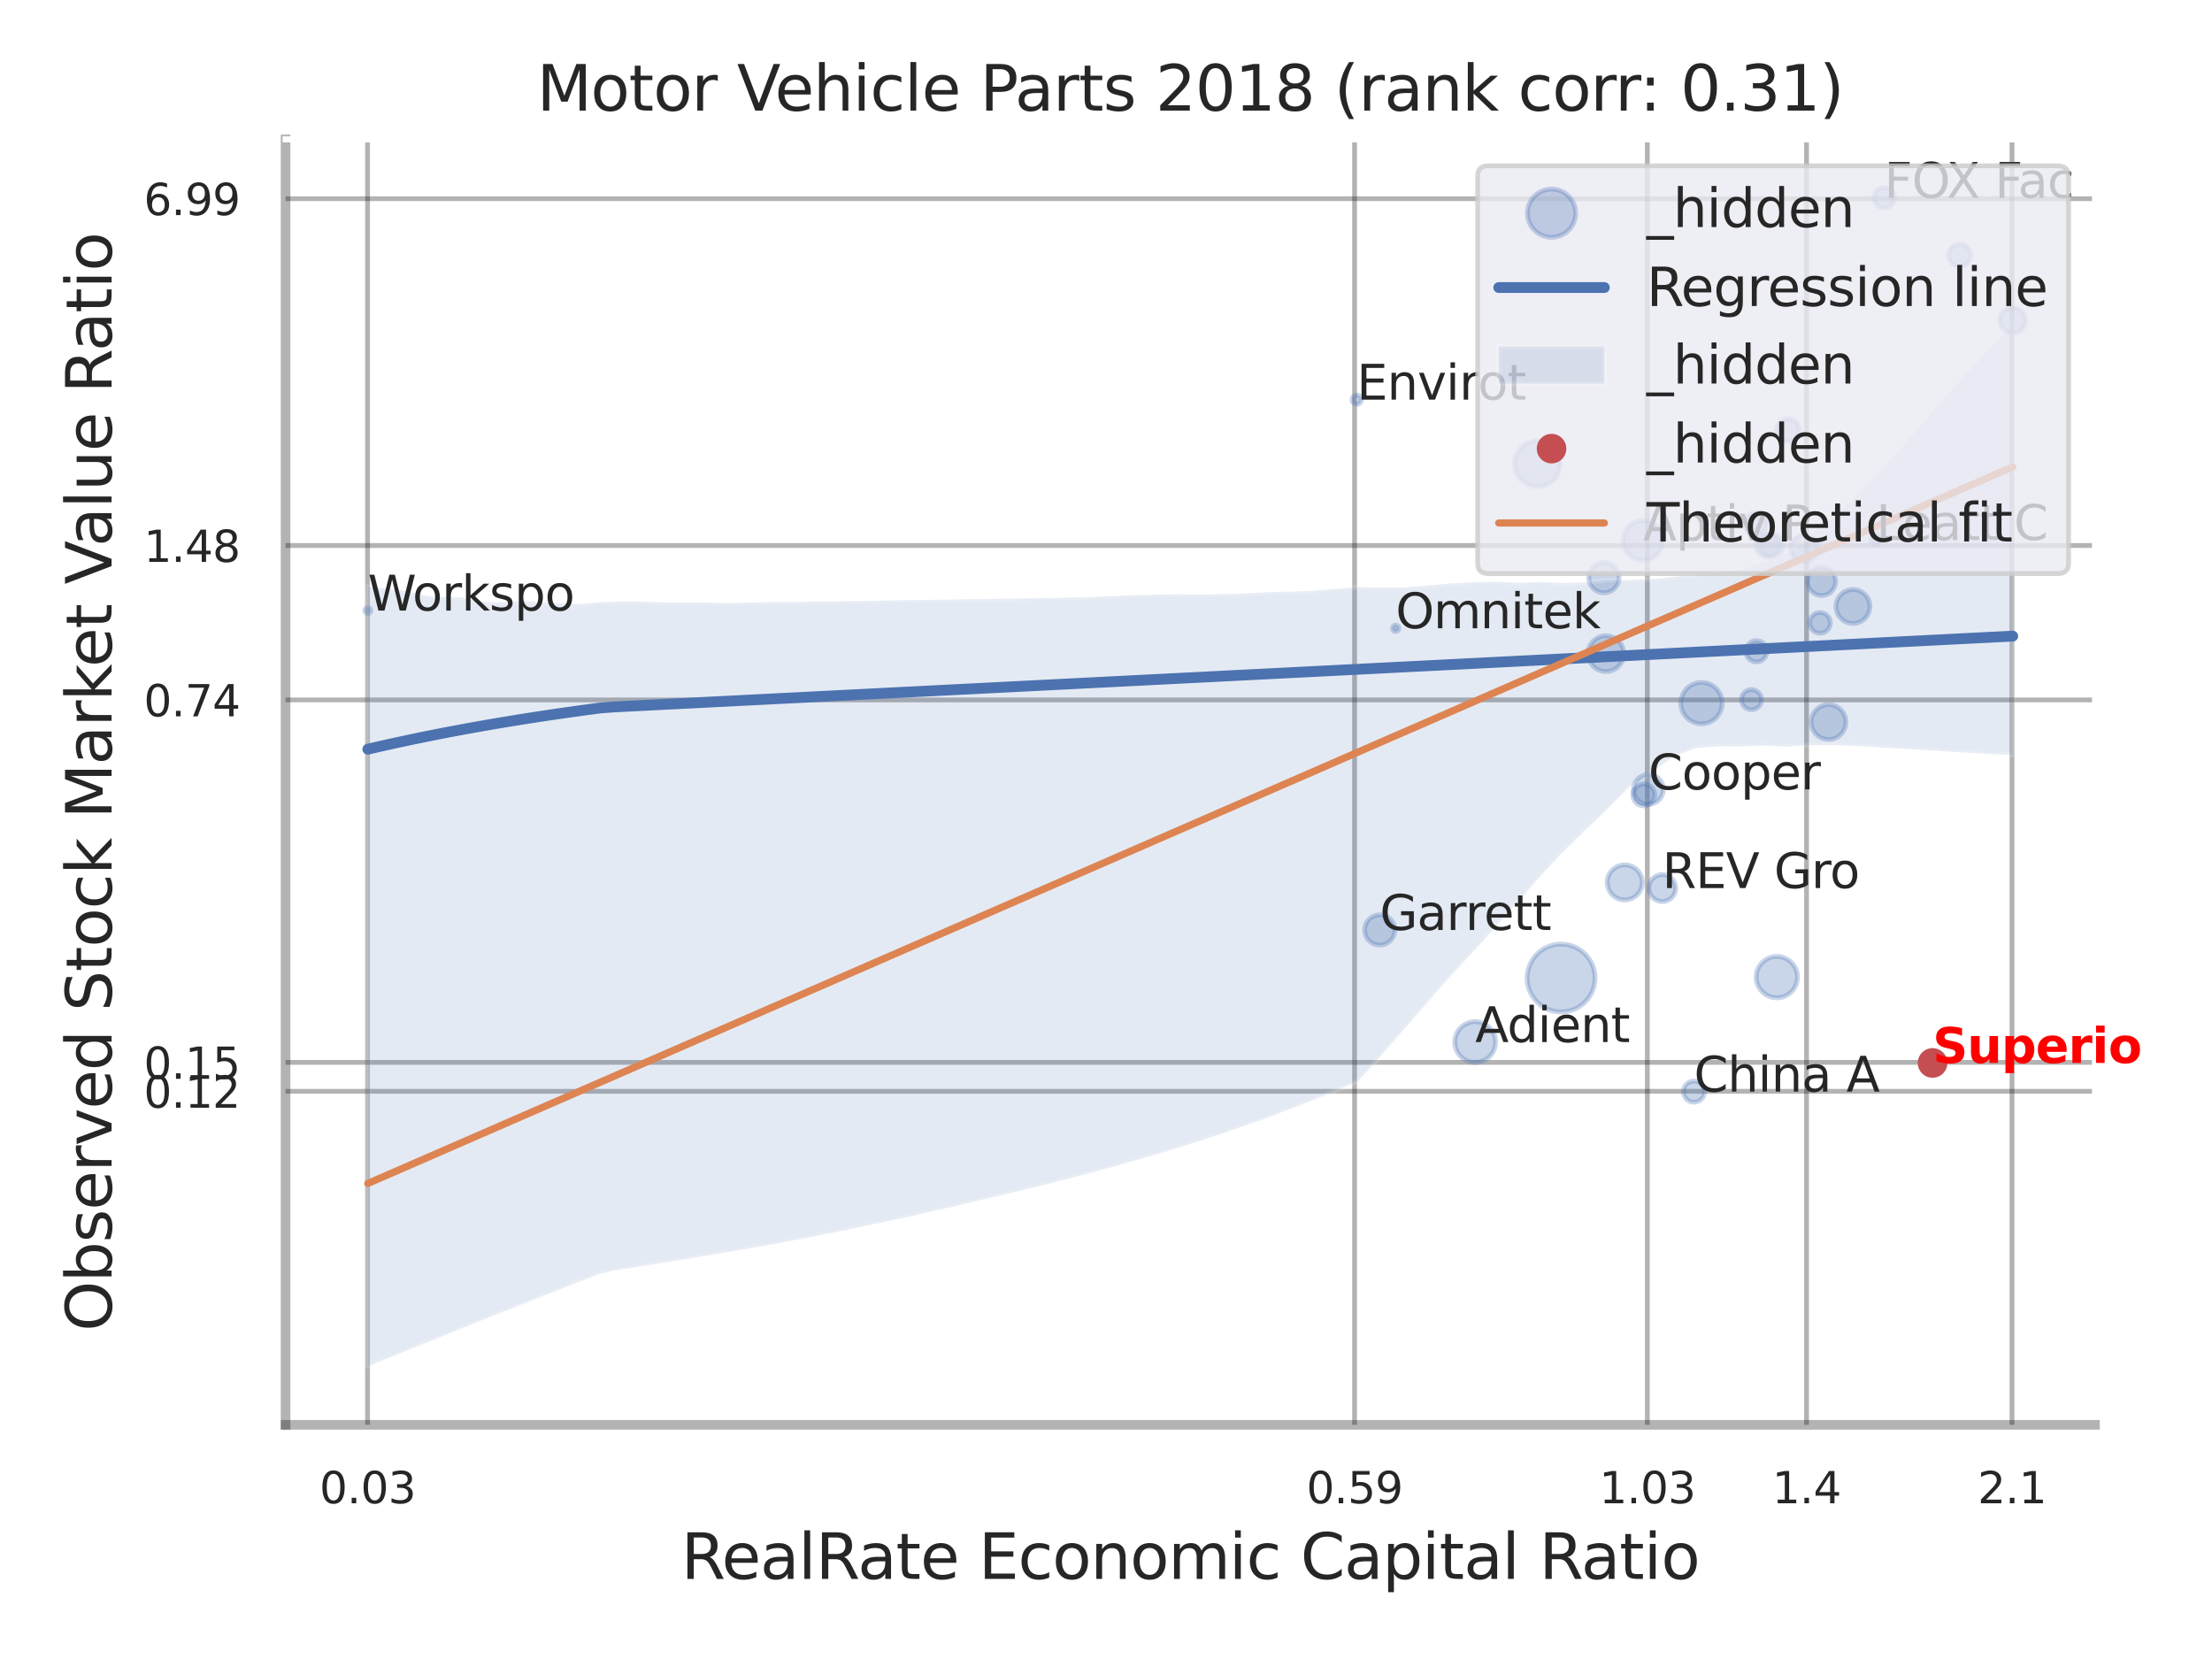 <?xml version="1.0" encoding="utf-8" standalone="no"?>
<!DOCTYPE svg PUBLIC "-//W3C//DTD SVG 1.1//EN"
  "http://www.w3.org/Graphics/SVG/1.1/DTD/svg11.dtd">
<svg xmlns:xlink="http://www.w3.org/1999/xlink" width="460.8pt" height="345.6pt" viewBox="0 0 460.8 345.6" xmlns="http://www.w3.org/2000/svg" version="1.1">
 <defs>
  <style type="text/css">*{stroke-linejoin: round; stroke-linecap: butt}</style>
 </defs>
 <g id="figure_1">
  <g id="patch_1">
   <path d="M 0 345.6 
L 460.8 345.6 
L 460.8 0 
L 0 0 
z
" style="fill: #ffffff"/>
  </g>
  <g id="axes_1">
   <g id="patch_2">
    <path d="M 59.49 296.82 
L 436.425 296.82 
L 436.425 29.04 
L 59.49 29.04 
z
" style="fill: #ffffff"/>
   </g>
   <g id="matplotlib.axis_1">
    <g id="xtick_1">
     <g id="line2d_1">
      <path d="M 76.567 296.82 
L 76.567 29.04 
" clip-path="url(#p3fc6911906)" style="fill: none; stroke: #000000; stroke-opacity: 0.3; stroke-linecap: round"/>
     </g>
     <g id="text_1">
      <!-- 0.03 -->
      <g style="fill: #262626" transform="translate(66.548 313.159) scale(0.09 -0.09)">
       <defs>
        <path id="DejaVuSans-30" d="M 2034 4250 
Q 1547 4250 1301 3770 
Q 1056 3291 1056 2328 
Q 1056 1369 1301 889 
Q 1547 409 2034 409 
Q 2525 409 2770 889 
Q 3016 1369 3016 2328 
Q 3016 3291 2770 3770 
Q 2525 4250 2034 4250 
z
M 2034 4750 
Q 2819 4750 3233 4129 
Q 3647 3509 3647 2328 
Q 3647 1150 3233 529 
Q 2819 -91 2034 -91 
Q 1250 -91 836 529 
Q 422 1150 422 2328 
Q 422 3509 836 4129 
Q 1250 4750 2034 4750 
z
" transform="scale(0.016)"/>
        <path id="DejaVuSans-2e" d="M 684 794 
L 1344 794 
L 1344 0 
L 684 0 
L 684 794 
z
" transform="scale(0.016)"/>
        <path id="DejaVuSans-33" d="M 2597 2516 
Q 3050 2419 3304 2112 
Q 3559 1806 3559 1356 
Q 3559 666 3084 287 
Q 2609 -91 1734 -91 
Q 1441 -91 1130 -33 
Q 819 25 488 141 
L 488 750 
Q 750 597 1062 519 
Q 1375 441 1716 441 
Q 2309 441 2620 675 
Q 2931 909 2931 1356 
Q 2931 1769 2642 2001 
Q 2353 2234 1838 2234 
L 1294 2234 
L 1294 2753 
L 1863 2753 
Q 2328 2753 2575 2939 
Q 2822 3125 2822 3475 
Q 2822 3834 2567 4026 
Q 2313 4219 1838 4219 
Q 1578 4219 1281 4162 
Q 984 4106 628 3988 
L 628 4550 
Q 988 4650 1302 4700 
Q 1616 4750 1894 4750 
Q 2613 4750 3031 4423 
Q 3450 4097 3450 3541 
Q 3450 3153 3228 2886 
Q 3006 2619 2597 2516 
z
" transform="scale(0.016)"/>
       </defs>
       <use xlink:href="#DejaVuSans-30"/>
       <use xlink:href="#DejaVuSans-2e" transform="translate(63.623 0)"/>
       <use xlink:href="#DejaVuSans-30" transform="translate(95.41 0)"/>
       <use xlink:href="#DejaVuSans-33" transform="translate(159.033 0)"/>
      </g>
     </g>
    </g>
    <g id="xtick_2">
     <g id="line2d_2">
      <path d="M 282.179 296.82 
L 282.179 29.04 
" clip-path="url(#p3fc6911906)" style="fill: none; stroke: #000000; stroke-opacity: 0.3; stroke-linecap: round"/>
     </g>
     <g id="text_2">
      <!-- 0.59 -->
      <g style="fill: #262626" transform="translate(272.159 313.159) scale(0.09 -0.09)">
       <defs>
        <path id="DejaVuSans-35" d="M 691 4666 
L 3169 4666 
L 3169 4134 
L 1269 4134 
L 1269 2991 
Q 1406 3038 1543 3061 
Q 1681 3084 1819 3084 
Q 2600 3084 3056 2656 
Q 3513 2228 3513 1497 
Q 3513 744 3044 326 
Q 2575 -91 1722 -91 
Q 1428 -91 1123 -41 
Q 819 9 494 109 
L 494 744 
Q 775 591 1075 516 
Q 1375 441 1709 441 
Q 2250 441 2565 725 
Q 2881 1009 2881 1497 
Q 2881 1984 2565 2268 
Q 2250 2553 1709 2553 
Q 1456 2553 1204 2497 
Q 953 2441 691 2322 
L 691 4666 
z
" transform="scale(0.016)"/>
        <path id="DejaVuSans-39" d="M 703 97 
L 703 672 
Q 941 559 1184 500 
Q 1428 441 1663 441 
Q 2288 441 2617 861 
Q 2947 1281 2994 2138 
Q 2813 1869 2534 1725 
Q 2256 1581 1919 1581 
Q 1219 1581 811 2004 
Q 403 2428 403 3163 
Q 403 3881 828 4315 
Q 1253 4750 1959 4750 
Q 2769 4750 3195 4129 
Q 3622 3509 3622 2328 
Q 3622 1225 3098 567 
Q 2575 -91 1691 -91 
Q 1453 -91 1209 -44 
Q 966 3 703 97 
z
M 1959 2075 
Q 2384 2075 2632 2365 
Q 2881 2656 2881 3163 
Q 2881 3666 2632 3958 
Q 2384 4250 1959 4250 
Q 1534 4250 1286 3958 
Q 1038 3666 1038 3163 
Q 1038 2656 1286 2365 
Q 1534 2075 1959 2075 
z
" transform="scale(0.016)"/>
       </defs>
       <use xlink:href="#DejaVuSans-30"/>
       <use xlink:href="#DejaVuSans-2e" transform="translate(63.623 0)"/>
       <use xlink:href="#DejaVuSans-35" transform="translate(95.41 0)"/>
       <use xlink:href="#DejaVuSans-39" transform="translate(159.033 0)"/>
      </g>
     </g>
    </g>
    <g id="xtick_3">
     <g id="line2d_3">
      <path d="M 343.167 296.82 
L 343.167 29.04 
" clip-path="url(#p3fc6911906)" style="fill: none; stroke: #000000; stroke-opacity: 0.3; stroke-linecap: round"/>
     </g>
     <g id="text_3">
      <!-- 1.03 -->
      <g style="fill: #262626" transform="translate(333.148 313.159) scale(0.09 -0.09)">
       <defs>
        <path id="DejaVuSans-31" d="M 794 531 
L 1825 531 
L 1825 4091 
L 703 3866 
L 703 4441 
L 1819 4666 
L 2450 4666 
L 2450 531 
L 3481 531 
L 3481 0 
L 794 0 
L 794 531 
z
" transform="scale(0.016)"/>
       </defs>
       <use xlink:href="#DejaVuSans-31"/>
       <use xlink:href="#DejaVuSans-2e" transform="translate(63.623 0)"/>
       <use xlink:href="#DejaVuSans-30" transform="translate(95.41 0)"/>
       <use xlink:href="#DejaVuSans-33" transform="translate(159.033 0)"/>
      </g>
     </g>
    </g>
    <g id="xtick_4">
     <g id="line2d_4">
      <path d="M 376.336 296.82 
L 376.336 29.04 
" clip-path="url(#p3fc6911906)" style="fill: none; stroke: #000000; stroke-opacity: 0.3; stroke-linecap: round"/>
     </g>
     <g id="text_4">
      <!-- 1.4 -->
      <g style="fill: #262626" transform="translate(369.18 313.159) scale(0.09 -0.09)">
       <defs>
        <path id="DejaVuSans-34" d="M 2419 4116 
L 825 1625 
L 2419 1625 
L 2419 4116 
z
M 2253 4666 
L 3047 4666 
L 3047 1625 
L 3713 1625 
L 3713 1100 
L 3047 1100 
L 3047 0 
L 2419 0 
L 2419 1100 
L 313 1100 
L 313 1709 
L 2253 4666 
z
" transform="scale(0.016)"/>
       </defs>
       <use xlink:href="#DejaVuSans-31"/>
       <use xlink:href="#DejaVuSans-2e" transform="translate(63.623 0)"/>
       <use xlink:href="#DejaVuSans-34" transform="translate(95.41 0)"/>
      </g>
     </g>
    </g>
    <g id="xtick_5">
     <g id="line2d_5">
      <path d="M 419.135 296.82 
L 419.135 29.04 
" clip-path="url(#p3fc6911906)" style="fill: none; stroke: #000000; stroke-opacity: 0.3; stroke-linecap: round"/>
     </g>
     <g id="text_5">
      <!-- 2.1 -->
      <g style="fill: #262626" transform="translate(411.979 313.159) scale(0.09 -0.09)">
       <defs>
        <path id="DejaVuSans-32" d="M 1228 531 
L 3431 531 
L 3431 0 
L 469 0 
L 469 531 
Q 828 903 1448 1529 
Q 2069 2156 2228 2338 
Q 2531 2678 2651 2914 
Q 2772 3150 2772 3378 
Q 2772 3750 2511 3984 
Q 2250 4219 1831 4219 
Q 1534 4219 1204 4116 
Q 875 4013 500 3803 
L 500 4441 
Q 881 4594 1212 4672 
Q 1544 4750 1819 4750 
Q 2544 4750 2975 4387 
Q 3406 4025 3406 3419 
Q 3406 3131 3298 2873 
Q 3191 2616 2906 2266 
Q 2828 2175 2409 1742 
Q 1991 1309 1228 531 
z
" transform="scale(0.016)"/>
       </defs>
       <use xlink:href="#DejaVuSans-32"/>
       <use xlink:href="#DejaVuSans-2e" transform="translate(63.623 0)"/>
       <use xlink:href="#DejaVuSans-31" transform="translate(95.41 0)"/>
      </g>
     </g>
    </g>
    <g id="xtick_6"/>
    <g id="xtick_7"/>
    <g id="text_6">
     <!-- RealRate Economic Capital Ratio -->
     <g style="fill: #262626" transform="translate(141.904 328.908) scale(0.13 -0.13)">
      <defs>
       <path id="DejaVuSans-52" d="M 2841 2188 
Q 3044 2119 3236 1894 
Q 3428 1669 3622 1275 
L 4263 0 
L 3584 0 
L 2988 1197 
Q 2756 1666 2539 1819 
Q 2322 1972 1947 1972 
L 1259 1972 
L 1259 0 
L 628 0 
L 628 4666 
L 2053 4666 
Q 2853 4666 3247 4331 
Q 3641 3997 3641 3322 
Q 3641 2881 3436 2590 
Q 3231 2300 2841 2188 
z
M 1259 4147 
L 1259 2491 
L 2053 2491 
Q 2509 2491 2742 2702 
Q 2975 2913 2975 3322 
Q 2975 3731 2742 3939 
Q 2509 4147 2053 4147 
L 1259 4147 
z
" transform="scale(0.016)"/>
       <path id="DejaVuSans-65" d="M 3597 1894 
L 3597 1613 
L 953 1613 
Q 991 1019 1311 708 
Q 1631 397 2203 397 
Q 2534 397 2845 478 
Q 3156 559 3463 722 
L 3463 178 
Q 3153 47 2828 -22 
Q 2503 -91 2169 -91 
Q 1331 -91 842 396 
Q 353 884 353 1716 
Q 353 2575 817 3079 
Q 1281 3584 2069 3584 
Q 2775 3584 3186 3129 
Q 3597 2675 3597 1894 
z
M 3022 2063 
Q 3016 2534 2758 2815 
Q 2500 3097 2075 3097 
Q 1594 3097 1305 2825 
Q 1016 2553 972 2059 
L 3022 2063 
z
" transform="scale(0.016)"/>
       <path id="DejaVuSans-61" d="M 2194 1759 
Q 1497 1759 1228 1600 
Q 959 1441 959 1056 
Q 959 750 1161 570 
Q 1363 391 1709 391 
Q 2188 391 2477 730 
Q 2766 1069 2766 1631 
L 2766 1759 
L 2194 1759 
z
M 3341 1997 
L 3341 0 
L 2766 0 
L 2766 531 
Q 2569 213 2275 61 
Q 1981 -91 1556 -91 
Q 1019 -91 701 211 
Q 384 513 384 1019 
Q 384 1609 779 1909 
Q 1175 2209 1959 2209 
L 2766 2209 
L 2766 2266 
Q 2766 2663 2505 2880 
Q 2244 3097 1772 3097 
Q 1472 3097 1187 3025 
Q 903 2953 641 2809 
L 641 3341 
Q 956 3463 1253 3523 
Q 1550 3584 1831 3584 
Q 2591 3584 2966 3190 
Q 3341 2797 3341 1997 
z
" transform="scale(0.016)"/>
       <path id="DejaVuSans-6c" d="M 603 4863 
L 1178 4863 
L 1178 0 
L 603 0 
L 603 4863 
z
" transform="scale(0.016)"/>
       <path id="DejaVuSans-74" d="M 1172 4494 
L 1172 3500 
L 2356 3500 
L 2356 3053 
L 1172 3053 
L 1172 1153 
Q 1172 725 1289 603 
Q 1406 481 1766 481 
L 2356 481 
L 2356 0 
L 1766 0 
Q 1100 0 847 248 
Q 594 497 594 1153 
L 594 3053 
L 172 3053 
L 172 3500 
L 594 3500 
L 594 4494 
L 1172 4494 
z
" transform="scale(0.016)"/>
       <path id="DejaVuSans-20" transform="scale(0.016)"/>
       <path id="DejaVuSans-45" d="M 628 4666 
L 3578 4666 
L 3578 4134 
L 1259 4134 
L 1259 2753 
L 3481 2753 
L 3481 2222 
L 1259 2222 
L 1259 531 
L 3634 531 
L 3634 0 
L 628 0 
L 628 4666 
z
" transform="scale(0.016)"/>
       <path id="DejaVuSans-63" d="M 3122 3366 
L 3122 2828 
Q 2878 2963 2633 3030 
Q 2388 3097 2138 3097 
Q 1578 3097 1268 2742 
Q 959 2388 959 1747 
Q 959 1106 1268 751 
Q 1578 397 2138 397 
Q 2388 397 2633 464 
Q 2878 531 3122 666 
L 3122 134 
Q 2881 22 2623 -34 
Q 2366 -91 2075 -91 
Q 1284 -91 818 406 
Q 353 903 353 1747 
Q 353 2603 823 3093 
Q 1294 3584 2113 3584 
Q 2378 3584 2631 3529 
Q 2884 3475 3122 3366 
z
" transform="scale(0.016)"/>
       <path id="DejaVuSans-6f" d="M 1959 3097 
Q 1497 3097 1228 2736 
Q 959 2375 959 1747 
Q 959 1119 1226 758 
Q 1494 397 1959 397 
Q 2419 397 2687 759 
Q 2956 1122 2956 1747 
Q 2956 2369 2687 2733 
Q 2419 3097 1959 3097 
z
M 1959 3584 
Q 2709 3584 3137 3096 
Q 3566 2609 3566 1747 
Q 3566 888 3137 398 
Q 2709 -91 1959 -91 
Q 1206 -91 779 398 
Q 353 888 353 1747 
Q 353 2609 779 3096 
Q 1206 3584 1959 3584 
z
" transform="scale(0.016)"/>
       <path id="DejaVuSans-6e" d="M 3513 2113 
L 3513 0 
L 2938 0 
L 2938 2094 
Q 2938 2591 2744 2837 
Q 2550 3084 2163 3084 
Q 1697 3084 1428 2787 
Q 1159 2491 1159 1978 
L 1159 0 
L 581 0 
L 581 3500 
L 1159 3500 
L 1159 2956 
Q 1366 3272 1645 3428 
Q 1925 3584 2291 3584 
Q 2894 3584 3203 3211 
Q 3513 2838 3513 2113 
z
" transform="scale(0.016)"/>
       <path id="DejaVuSans-6d" d="M 3328 2828 
Q 3544 3216 3844 3400 
Q 4144 3584 4550 3584 
Q 5097 3584 5394 3201 
Q 5691 2819 5691 2113 
L 5691 0 
L 5113 0 
L 5113 2094 
Q 5113 2597 4934 2840 
Q 4756 3084 4391 3084 
Q 3944 3084 3684 2787 
Q 3425 2491 3425 1978 
L 3425 0 
L 2847 0 
L 2847 2094 
Q 2847 2600 2669 2842 
Q 2491 3084 2119 3084 
Q 1678 3084 1418 2786 
Q 1159 2488 1159 1978 
L 1159 0 
L 581 0 
L 581 3500 
L 1159 3500 
L 1159 2956 
Q 1356 3278 1631 3431 
Q 1906 3584 2284 3584 
Q 2666 3584 2933 3390 
Q 3200 3197 3328 2828 
z
" transform="scale(0.016)"/>
       <path id="DejaVuSans-69" d="M 603 3500 
L 1178 3500 
L 1178 0 
L 603 0 
L 603 3500 
z
M 603 4863 
L 1178 4863 
L 1178 4134 
L 603 4134 
L 603 4863 
z
" transform="scale(0.016)"/>
       <path id="DejaVuSans-43" d="M 4122 4306 
L 4122 3641 
Q 3803 3938 3442 4084 
Q 3081 4231 2675 4231 
Q 1875 4231 1450 3742 
Q 1025 3253 1025 2328 
Q 1025 1406 1450 917 
Q 1875 428 2675 428 
Q 3081 428 3442 575 
Q 3803 722 4122 1019 
L 4122 359 
Q 3791 134 3420 21 
Q 3050 -91 2638 -91 
Q 1578 -91 968 557 
Q 359 1206 359 2328 
Q 359 3453 968 4101 
Q 1578 4750 2638 4750 
Q 3056 4750 3426 4639 
Q 3797 4528 4122 4306 
z
" transform="scale(0.016)"/>
       <path id="DejaVuSans-70" d="M 1159 525 
L 1159 -1331 
L 581 -1331 
L 581 3500 
L 1159 3500 
L 1159 2969 
Q 1341 3281 1617 3432 
Q 1894 3584 2278 3584 
Q 2916 3584 3314 3078 
Q 3713 2572 3713 1747 
Q 3713 922 3314 415 
Q 2916 -91 2278 -91 
Q 1894 -91 1617 61 
Q 1341 213 1159 525 
z
M 3116 1747 
Q 3116 2381 2855 2742 
Q 2594 3103 2138 3103 
Q 1681 3103 1420 2742 
Q 1159 2381 1159 1747 
Q 1159 1113 1420 752 
Q 1681 391 2138 391 
Q 2594 391 2855 752 
Q 3116 1113 3116 1747 
z
" transform="scale(0.016)"/>
      </defs>
      <use xlink:href="#DejaVuSans-52"/>
      <use xlink:href="#DejaVuSans-65" transform="translate(64.982 0)"/>
      <use xlink:href="#DejaVuSans-61" transform="translate(126.506 0)"/>
      <use xlink:href="#DejaVuSans-6c" transform="translate(187.785 0)"/>
      <use xlink:href="#DejaVuSans-52" transform="translate(215.568 0)"/>
      <use xlink:href="#DejaVuSans-61" transform="translate(282.801 0)"/>
      <use xlink:href="#DejaVuSans-74" transform="translate(344.08 0)"/>
      <use xlink:href="#DejaVuSans-65" transform="translate(383.289 0)"/>
      <use xlink:href="#DejaVuSans-20" transform="translate(444.812 0)"/>
      <use xlink:href="#DejaVuSans-45" transform="translate(476.6 0)"/>
      <use xlink:href="#DejaVuSans-63" transform="translate(539.783 0)"/>
      <use xlink:href="#DejaVuSans-6f" transform="translate(594.764 0)"/>
      <use xlink:href="#DejaVuSans-6e" transform="translate(655.945 0)"/>
      <use xlink:href="#DejaVuSans-6f" transform="translate(719.324 0)"/>
      <use xlink:href="#DejaVuSans-6d" transform="translate(780.506 0)"/>
      <use xlink:href="#DejaVuSans-69" transform="translate(877.918 0)"/>
      <use xlink:href="#DejaVuSans-63" transform="translate(905.701 0)"/>
      <use xlink:href="#DejaVuSans-20" transform="translate(960.682 0)"/>
      <use xlink:href="#DejaVuSans-43" transform="translate(992.469 0)"/>
      <use xlink:href="#DejaVuSans-61" transform="translate(1062.293 0)"/>
      <use xlink:href="#DejaVuSans-70" transform="translate(1123.572 0)"/>
      <use xlink:href="#DejaVuSans-69" transform="translate(1187.049 0)"/>
      <use xlink:href="#DejaVuSans-74" transform="translate(1214.832 0)"/>
      <use xlink:href="#DejaVuSans-61" transform="translate(1254.041 0)"/>
      <use xlink:href="#DejaVuSans-6c" transform="translate(1315.32 0)"/>
      <use xlink:href="#DejaVuSans-20" transform="translate(1343.104 0)"/>
      <use xlink:href="#DejaVuSans-52" transform="translate(1374.891 0)"/>
      <use xlink:href="#DejaVuSans-61" transform="translate(1442.123 0)"/>
      <use xlink:href="#DejaVuSans-74" transform="translate(1503.402 0)"/>
      <use xlink:href="#DejaVuSans-69" transform="translate(1542.611 0)"/>
      <use xlink:href="#DejaVuSans-6f" transform="translate(1570.395 0)"/>
     </g>
    </g>
   </g>
   <g id="matplotlib.axis_2">
    <g id="ytick_1">
     <g id="line2d_6">
      <path d="M 59.49 227.336 
L 436.425 227.336 
" clip-path="url(#p3fc6911906)" style="fill: none; stroke: #000000; stroke-opacity: 0.3; stroke-linecap: round"/>
     </g>
     <g id="text_7">
      <!-- 0.12 -->
      <g style="fill: #262626" transform="translate(29.951 230.755) scale(0.09 -0.09)">
       <use xlink:href="#DejaVuSans-30"/>
       <use xlink:href="#DejaVuSans-2e" transform="translate(63.623 0)"/>
       <use xlink:href="#DejaVuSans-31" transform="translate(95.41 0)"/>
       <use xlink:href="#DejaVuSans-32" transform="translate(159.033 0)"/>
      </g>
     </g>
    </g>
    <g id="ytick_2">
     <g id="line2d_7">
      <path d="M 59.49 221.312 
L 436.425 221.312 
" clip-path="url(#p3fc6911906)" style="fill: none; stroke: #000000; stroke-opacity: 0.3; stroke-linecap: round"/>
     </g>
     <g id="text_8">
      <!-- 0.15 -->
      <g style="fill: #262626" transform="translate(29.951 224.732) scale(0.09 -0.09)">
       <use xlink:href="#DejaVuSans-30"/>
       <use xlink:href="#DejaVuSans-2e" transform="translate(63.623 0)"/>
       <use xlink:href="#DejaVuSans-31" transform="translate(95.41 0)"/>
       <use xlink:href="#DejaVuSans-35" transform="translate(159.033 0)"/>
      </g>
     </g>
    </g>
    <g id="ytick_3">
     <g id="line2d_8">
      <path d="M 59.49 145.801 
L 436.425 145.801 
" clip-path="url(#p3fc6911906)" style="fill: none; stroke: #000000; stroke-opacity: 0.3; stroke-linecap: round"/>
     </g>
     <g id="text_9">
      <!-- 0.74 -->
      <g style="fill: #262626" transform="translate(29.951 149.22) scale(0.09 -0.09)">
       <defs>
        <path id="DejaVuSans-37" d="M 525 4666 
L 3525 4666 
L 3525 4397 
L 1831 0 
L 1172 0 
L 2766 4134 
L 525 4134 
L 525 4666 
z
" transform="scale(0.016)"/>
       </defs>
       <use xlink:href="#DejaVuSans-30"/>
       <use xlink:href="#DejaVuSans-2e" transform="translate(63.623 0)"/>
       <use xlink:href="#DejaVuSans-37" transform="translate(95.41 0)"/>
       <use xlink:href="#DejaVuSans-34" transform="translate(159.033 0)"/>
      </g>
     </g>
    </g>
    <g id="ytick_4">
     <g id="line2d_9">
      <path d="M 59.49 113.639 
L 436.425 113.639 
" clip-path="url(#p3fc6911906)" style="fill: none; stroke: #000000; stroke-opacity: 0.3; stroke-linecap: round"/>
     </g>
     <g id="text_10">
      <!-- 1.48 -->
      <g style="fill: #262626" transform="translate(29.951 117.058) scale(0.09 -0.09)">
       <defs>
        <path id="DejaVuSans-38" d="M 2034 2216 
Q 1584 2216 1326 1975 
Q 1069 1734 1069 1313 
Q 1069 891 1326 650 
Q 1584 409 2034 409 
Q 2484 409 2743 651 
Q 3003 894 3003 1313 
Q 3003 1734 2745 1975 
Q 2488 2216 2034 2216 
z
M 1403 2484 
Q 997 2584 770 2862 
Q 544 3141 544 3541 
Q 544 4100 942 4425 
Q 1341 4750 2034 4750 
Q 2731 4750 3128 4425 
Q 3525 4100 3525 3541 
Q 3525 3141 3298 2862 
Q 3072 2584 2669 2484 
Q 3125 2378 3379 2068 
Q 3634 1759 3634 1313 
Q 3634 634 3220 271 
Q 2806 -91 2034 -91 
Q 1263 -91 848 271 
Q 434 634 434 1313 
Q 434 1759 690 2068 
Q 947 2378 1403 2484 
z
M 1172 3481 
Q 1172 3119 1398 2916 
Q 1625 2713 2034 2713 
Q 2441 2713 2670 2916 
Q 2900 3119 2900 3481 
Q 2900 3844 2670 4047 
Q 2441 4250 2034 4250 
Q 1625 4250 1398 4047 
Q 1172 3844 1172 3481 
z
" transform="scale(0.016)"/>
       </defs>
       <use xlink:href="#DejaVuSans-31"/>
       <use xlink:href="#DejaVuSans-2e" transform="translate(63.623 0)"/>
       <use xlink:href="#DejaVuSans-34" transform="translate(95.41 0)"/>
       <use xlink:href="#DejaVuSans-38" transform="translate(159.033 0)"/>
      </g>
     </g>
    </g>
    <g id="ytick_5">
     <g id="line2d_10">
      <path d="M 59.49 41.39 
L 436.425 41.39 
" clip-path="url(#p3fc6911906)" style="fill: none; stroke: #000000; stroke-opacity: 0.3; stroke-linecap: round"/>
     </g>
     <g id="text_11">
      <!-- 6.99 -->
      <g style="fill: #262626" transform="translate(29.951 44.809) scale(0.09 -0.09)">
       <defs>
        <path id="DejaVuSans-36" d="M 2113 2584 
Q 1688 2584 1439 2293 
Q 1191 2003 1191 1497 
Q 1191 994 1439 701 
Q 1688 409 2113 409 
Q 2538 409 2786 701 
Q 3034 994 3034 1497 
Q 3034 2003 2786 2293 
Q 2538 2584 2113 2584 
z
M 3366 4563 
L 3366 3988 
Q 3128 4100 2886 4159 
Q 2644 4219 2406 4219 
Q 1781 4219 1451 3797 
Q 1122 3375 1075 2522 
Q 1259 2794 1537 2939 
Q 1816 3084 2150 3084 
Q 2853 3084 3261 2657 
Q 3669 2231 3669 1497 
Q 3669 778 3244 343 
Q 2819 -91 2113 -91 
Q 1303 -91 875 529 
Q 447 1150 447 2328 
Q 447 3434 972 4092 
Q 1497 4750 2381 4750 
Q 2619 4750 2861 4703 
Q 3103 4656 3366 4563 
z
" transform="scale(0.016)"/>
       </defs>
       <use xlink:href="#DejaVuSans-36"/>
       <use xlink:href="#DejaVuSans-2e" transform="translate(63.623 0)"/>
       <use xlink:href="#DejaVuSans-39" transform="translate(95.41 0)"/>
       <use xlink:href="#DejaVuSans-39" transform="translate(159.033 0)"/>
      </g>
     </g>
    </g>
    <g id="ytick_6"/>
    <g id="ytick_7"/>
    <g id="ytick_8"/>
    <g id="ytick_9"/>
    <g id="text_12">
     <!-- Observed Stock Market Value Ratio -->
     <g style="fill: #262626" transform="translate(23.247 277.332) rotate(-90) scale(0.13 -0.13)">
      <defs>
       <path id="DejaVuSans-4f" d="M 2522 4238 
Q 1834 4238 1429 3725 
Q 1025 3213 1025 2328 
Q 1025 1447 1429 934 
Q 1834 422 2522 422 
Q 3209 422 3611 934 
Q 4013 1447 4013 2328 
Q 4013 3213 3611 3725 
Q 3209 4238 2522 4238 
z
M 2522 4750 
Q 3503 4750 4090 4092 
Q 4678 3434 4678 2328 
Q 4678 1225 4090 567 
Q 3503 -91 2522 -91 
Q 1538 -91 948 565 
Q 359 1222 359 2328 
Q 359 3434 948 4092 
Q 1538 4750 2522 4750 
z
" transform="scale(0.016)"/>
       <path id="DejaVuSans-62" d="M 3116 1747 
Q 3116 2381 2855 2742 
Q 2594 3103 2138 3103 
Q 1681 3103 1420 2742 
Q 1159 2381 1159 1747 
Q 1159 1113 1420 752 
Q 1681 391 2138 391 
Q 2594 391 2855 752 
Q 3116 1113 3116 1747 
z
M 1159 2969 
Q 1341 3281 1617 3432 
Q 1894 3584 2278 3584 
Q 2916 3584 3314 3078 
Q 3713 2572 3713 1747 
Q 3713 922 3314 415 
Q 2916 -91 2278 -91 
Q 1894 -91 1617 61 
Q 1341 213 1159 525 
L 1159 0 
L 581 0 
L 581 4863 
L 1159 4863 
L 1159 2969 
z
" transform="scale(0.016)"/>
       <path id="DejaVuSans-73" d="M 2834 3397 
L 2834 2853 
Q 2591 2978 2328 3040 
Q 2066 3103 1784 3103 
Q 1356 3103 1142 2972 
Q 928 2841 928 2578 
Q 928 2378 1081 2264 
Q 1234 2150 1697 2047 
L 1894 2003 
Q 2506 1872 2764 1633 
Q 3022 1394 3022 966 
Q 3022 478 2636 193 
Q 2250 -91 1575 -91 
Q 1294 -91 989 -36 
Q 684 19 347 128 
L 347 722 
Q 666 556 975 473 
Q 1284 391 1588 391 
Q 1994 391 2212 530 
Q 2431 669 2431 922 
Q 2431 1156 2273 1281 
Q 2116 1406 1581 1522 
L 1381 1569 
Q 847 1681 609 1914 
Q 372 2147 372 2553 
Q 372 3047 722 3315 
Q 1072 3584 1716 3584 
Q 2034 3584 2315 3537 
Q 2597 3491 2834 3397 
z
" transform="scale(0.016)"/>
       <path id="DejaVuSans-72" d="M 2631 2963 
Q 2534 3019 2420 3045 
Q 2306 3072 2169 3072 
Q 1681 3072 1420 2755 
Q 1159 2438 1159 1844 
L 1159 0 
L 581 0 
L 581 3500 
L 1159 3500 
L 1159 2956 
Q 1341 3275 1631 3429 
Q 1922 3584 2338 3584 
Q 2397 3584 2469 3576 
Q 2541 3569 2628 3553 
L 2631 2963 
z
" transform="scale(0.016)"/>
       <path id="DejaVuSans-76" d="M 191 3500 
L 800 3500 
L 1894 563 
L 2988 3500 
L 3597 3500 
L 2284 0 
L 1503 0 
L 191 3500 
z
" transform="scale(0.016)"/>
       <path id="DejaVuSans-64" d="M 2906 2969 
L 2906 4863 
L 3481 4863 
L 3481 0 
L 2906 0 
L 2906 525 
Q 2725 213 2448 61 
Q 2172 -91 1784 -91 
Q 1150 -91 751 415 
Q 353 922 353 1747 
Q 353 2572 751 3078 
Q 1150 3584 1784 3584 
Q 2172 3584 2448 3432 
Q 2725 3281 2906 2969 
z
M 947 1747 
Q 947 1113 1208 752 
Q 1469 391 1925 391 
Q 2381 391 2643 752 
Q 2906 1113 2906 1747 
Q 2906 2381 2643 2742 
Q 2381 3103 1925 3103 
Q 1469 3103 1208 2742 
Q 947 2381 947 1747 
z
" transform="scale(0.016)"/>
       <path id="DejaVuSans-53" d="M 3425 4513 
L 3425 3897 
Q 3066 4069 2747 4153 
Q 2428 4238 2131 4238 
Q 1616 4238 1336 4038 
Q 1056 3838 1056 3469 
Q 1056 3159 1242 3001 
Q 1428 2844 1947 2747 
L 2328 2669 
Q 3034 2534 3370 2195 
Q 3706 1856 3706 1288 
Q 3706 609 3251 259 
Q 2797 -91 1919 -91 
Q 1588 -91 1214 -16 
Q 841 59 441 206 
L 441 856 
Q 825 641 1194 531 
Q 1563 422 1919 422 
Q 2459 422 2753 634 
Q 3047 847 3047 1241 
Q 3047 1584 2836 1778 
Q 2625 1972 2144 2069 
L 1759 2144 
Q 1053 2284 737 2584 
Q 422 2884 422 3419 
Q 422 4038 858 4394 
Q 1294 4750 2059 4750 
Q 2388 4750 2728 4690 
Q 3069 4631 3425 4513 
z
" transform="scale(0.016)"/>
       <path id="DejaVuSans-6b" d="M 581 4863 
L 1159 4863 
L 1159 1991 
L 2875 3500 
L 3609 3500 
L 1753 1863 
L 3688 0 
L 2938 0 
L 1159 1709 
L 1159 0 
L 581 0 
L 581 4863 
z
" transform="scale(0.016)"/>
       <path id="DejaVuSans-4d" d="M 628 4666 
L 1569 4666 
L 2759 1491 
L 3956 4666 
L 4897 4666 
L 4897 0 
L 4281 0 
L 4281 4097 
L 3078 897 
L 2444 897 
L 1241 4097 
L 1241 0 
L 628 0 
L 628 4666 
z
" transform="scale(0.016)"/>
       <path id="DejaVuSans-56" d="M 1831 0 
L 50 4666 
L 709 4666 
L 2188 738 
L 3669 4666 
L 4325 4666 
L 2547 0 
L 1831 0 
z
" transform="scale(0.016)"/>
       <path id="DejaVuSans-75" d="M 544 1381 
L 544 3500 
L 1119 3500 
L 1119 1403 
Q 1119 906 1312 657 
Q 1506 409 1894 409 
Q 2359 409 2629 706 
Q 2900 1003 2900 1516 
L 2900 3500 
L 3475 3500 
L 3475 0 
L 2900 0 
L 2900 538 
Q 2691 219 2414 64 
Q 2138 -91 1772 -91 
Q 1169 -91 856 284 
Q 544 659 544 1381 
z
M 1991 3584 
L 1991 3584 
z
" transform="scale(0.016)"/>
      </defs>
      <use xlink:href="#DejaVuSans-4f"/>
      <use xlink:href="#DejaVuSans-62" transform="translate(78.711 0)"/>
      <use xlink:href="#DejaVuSans-73" transform="translate(142.188 0)"/>
      <use xlink:href="#DejaVuSans-65" transform="translate(194.287 0)"/>
      <use xlink:href="#DejaVuSans-72" transform="translate(255.811 0)"/>
      <use xlink:href="#DejaVuSans-76" transform="translate(296.924 0)"/>
      <use xlink:href="#DejaVuSans-65" transform="translate(356.104 0)"/>
      <use xlink:href="#DejaVuSans-64" transform="translate(417.627 0)"/>
      <use xlink:href="#DejaVuSans-20" transform="translate(481.104 0)"/>
      <use xlink:href="#DejaVuSans-53" transform="translate(512.891 0)"/>
      <use xlink:href="#DejaVuSans-74" transform="translate(576.367 0)"/>
      <use xlink:href="#DejaVuSans-6f" transform="translate(615.576 0)"/>
      <use xlink:href="#DejaVuSans-63" transform="translate(676.758 0)"/>
      <use xlink:href="#DejaVuSans-6b" transform="translate(731.738 0)"/>
      <use xlink:href="#DejaVuSans-20" transform="translate(789.648 0)"/>
      <use xlink:href="#DejaVuSans-4d" transform="translate(821.436 0)"/>
      <use xlink:href="#DejaVuSans-61" transform="translate(907.715 0)"/>
      <use xlink:href="#DejaVuSans-72" transform="translate(968.994 0)"/>
      <use xlink:href="#DejaVuSans-6b" transform="translate(1010.107 0)"/>
      <use xlink:href="#DejaVuSans-65" transform="translate(1064.393 0)"/>
      <use xlink:href="#DejaVuSans-74" transform="translate(1125.916 0)"/>
      <use xlink:href="#DejaVuSans-20" transform="translate(1165.125 0)"/>
      <use xlink:href="#DejaVuSans-56" transform="translate(1196.912 0)"/>
      <use xlink:href="#DejaVuSans-61" transform="translate(1257.57 0)"/>
      <use xlink:href="#DejaVuSans-6c" transform="translate(1318.85 0)"/>
      <use xlink:href="#DejaVuSans-75" transform="translate(1346.633 0)"/>
      <use xlink:href="#DejaVuSans-65" transform="translate(1410.012 0)"/>
      <use xlink:href="#DejaVuSans-20" transform="translate(1471.535 0)"/>
      <use xlink:href="#DejaVuSans-52" transform="translate(1503.322 0)"/>
      <use xlink:href="#DejaVuSans-61" transform="translate(1570.555 0)"/>
      <use xlink:href="#DejaVuSans-74" transform="translate(1631.834 0)"/>
      <use xlink:href="#DejaVuSans-69" transform="translate(1671.043 0)"/>
      <use xlink:href="#DejaVuSans-6f" transform="translate(1698.826 0)"/>
     </g>
    </g>
   </g>
   <g id="PathCollection_1">
    <path d="M 338.465 187.476 
C 339.435 187.476 340.365 187.091 341.05 186.405 
C 341.736 185.72 342.121 184.79 342.121 183.82 
C 342.121 182.85 341.736 181.92 341.05 181.234 
C 340.365 180.549 339.435 180.163 338.465 180.163 
C 337.495 180.163 336.565 180.549 335.879 181.234 
C 335.194 181.92 334.808 182.85 334.808 183.82 
C 334.808 184.79 335.194 185.72 335.879 186.405 
C 336.565 187.091 337.495 187.476 338.465 187.476 
z
" clip-path="url(#p3fc6911906)" style="fill: #4c72b0; fill-opacity: 0.3; stroke: #4c72b0; stroke-opacity: 0.3"/>
    <path d="M 369.083 115.995 
C 369.727 115.995 370.344 115.739 370.799 115.284 
C 371.254 114.829 371.51 114.211 371.51 113.568 
C 371.51 112.924 371.254 112.307 370.799 111.851 
C 370.344 111.396 369.727 111.141 369.083 111.141 
C 368.439 111.141 367.822 111.396 367.367 111.851 
C 366.912 112.307 366.656 112.924 366.656 113.568 
C 366.656 114.211 366.912 114.829 367.367 115.284 
C 367.822 115.739 368.439 115.995 369.083 115.995 
z
" clip-path="url(#p3fc6911906)" style="fill: #4c72b0; fill-opacity: 0.3; stroke: #4c72b0; stroke-opacity: 0.3"/>
    <path d="M 402.591 224.016 
C 403.277 224.016 403.934 223.743 404.419 223.259 
C 404.904 222.774 405.176 222.116 405.176 221.431 
C 405.176 220.745 404.904 220.088 404.419 219.603 
C 403.934 219.118 403.277 218.846 402.591 218.846 
C 401.906 218.846 401.248 219.118 400.764 219.603 
C 400.279 220.088 400.006 220.745 400.006 221.431 
C 400.006 222.116 400.279 222.774 400.764 223.259 
C 401.248 223.743 401.906 224.016 402.591 224.016 
z
" clip-path="url(#p3fc6911906)" style="fill: #4c72b0; fill-opacity: 0.3; stroke: #4c72b0; stroke-opacity: 0.3"/>
    <path d="M 368.154 116.027 
C 368.807 116.027 369.433 115.768 369.894 115.306 
C 370.356 114.845 370.615 114.219 370.615 113.567 
C 370.615 112.914 370.356 112.288 369.894 111.827 
C 369.433 111.366 368.807 111.106 368.154 111.106 
C 367.502 111.106 366.876 111.366 366.415 111.827 
C 365.953 112.288 365.694 112.914 365.694 113.567 
C 365.694 114.219 365.953 114.845 366.415 115.306 
C 366.876 115.768 367.502 116.027 368.154 116.027 
z
" clip-path="url(#p3fc6911906)" style="fill: #4c72b0; fill-opacity: 0.3; stroke: #4c72b0; stroke-opacity: 0.3"/>
    <path d="M 419.292 69.425 
C 420.003 69.425 420.685 69.143 421.188 68.64 
C 421.692 68.136 421.974 67.454 421.974 66.743 
C 421.974 66.031 421.692 65.349 421.188 64.846 
C 420.685 64.343 420.003 64.06 419.292 64.06 
C 418.58 64.06 417.898 64.343 417.395 64.846 
C 416.892 65.349 416.609 66.031 416.609 66.743 
C 416.609 67.454 416.892 68.136 417.395 68.64 
C 417.898 69.143 418.58 69.425 419.292 69.425 
z
" clip-path="url(#p3fc6911906)" style="fill: #4c72b0; fill-opacity: 0.3; stroke: #4c72b0; stroke-opacity: 0.3"/>
    <path d="M 365.901 137.89 
C 366.489 137.89 367.052 137.656 367.468 137.241 
C 367.884 136.825 368.117 136.262 368.117 135.674 
C 368.117 135.086 367.884 134.522 367.468 134.107 
C 367.052 133.691 366.489 133.458 365.901 133.458 
C 365.313 133.458 364.75 133.691 364.334 134.107 
C 363.919 134.522 363.685 135.086 363.685 135.674 
C 363.685 136.262 363.919 136.825 364.334 137.241 
C 364.75 137.656 365.313 137.89 365.901 137.89 
z
" clip-path="url(#p3fc6911906)" style="fill: #4c72b0; fill-opacity: 0.3; stroke: #4c72b0; stroke-opacity: 0.3"/>
    <path d="M 375.805 116.941 
C 376.541 116.941 377.246 116.648 377.767 116.128 
C 378.287 115.608 378.579 114.902 378.579 114.166 
C 378.579 113.43 378.287 112.724 377.767 112.204 
C 377.246 111.684 376.541 111.391 375.805 111.391 
C 375.069 111.391 374.363 111.684 373.843 112.204 
C 373.322 112.724 373.03 113.43 373.03 114.166 
C 373.03 114.902 373.322 115.608 373.843 116.128 
C 374.363 116.648 375.069 116.941 375.805 116.941 
z
" clip-path="url(#p3fc6911906)" style="fill: #4c72b0; fill-opacity: 0.3; stroke: #4c72b0; stroke-opacity: 0.3"/>
    <path d="M 386.011 129.867 
C 386.947 129.867 387.845 129.495 388.507 128.833 
C 389.169 128.171 389.541 127.273 389.541 126.337 
C 389.541 125.401 389.169 124.503 388.507 123.841 
C 387.845 123.179 386.947 122.807 386.011 122.807 
C 385.075 122.807 384.177 123.179 383.515 123.841 
C 382.853 124.503 382.481 125.401 382.481 126.337 
C 382.481 127.273 382.853 128.171 383.515 128.833 
C 384.177 129.495 385.075 129.867 386.011 129.867 
z
" clip-path="url(#p3fc6911906)" style="fill: #4c72b0; fill-opacity: 0.3; stroke: #4c72b0; stroke-opacity: 0.3"/>
    <path d="M 380.914 154.043 
C 381.876 154.043 382.799 153.661 383.479 152.98 
C 384.16 152.3 384.542 151.377 384.542 150.415 
C 384.542 149.453 384.16 148.53 383.479 147.849 
C 382.799 147.169 381.876 146.787 380.914 146.787 
C 379.952 146.787 379.029 147.169 378.348 147.849 
C 377.668 148.53 377.286 149.453 377.286 150.415 
C 377.286 151.377 377.668 152.3 378.348 152.98 
C 379.029 153.661 379.952 154.043 380.914 154.043 
z
" clip-path="url(#p3fc6911906)" style="fill: #4c72b0; fill-opacity: 0.3; stroke: #4c72b0; stroke-opacity: 0.3"/>
    <path d="M 370.15 207.86 
C 371.293 207.86 372.389 207.406 373.197 206.598 
C 374.005 205.79 374.459 204.694 374.459 203.551 
C 374.459 202.408 374.005 201.312 373.197 200.504 
C 372.389 199.696 371.293 199.242 370.15 199.242 
C 369.007 199.242 367.911 199.696 367.103 200.504 
C 366.295 201.312 365.841 202.408 365.841 203.551 
C 365.841 204.694 366.295 205.79 367.103 206.598 
C 367.911 207.406 369.007 207.86 370.15 207.86 
z
" clip-path="url(#p3fc6911906)" style="fill: #4c72b0; fill-opacity: 0.3; stroke: #4c72b0; stroke-opacity: 0.3"/>
    <path d="M 354.456 150.793 
C 355.6 150.793 356.698 150.339 357.508 149.529 
C 358.317 148.72 358.772 147.622 358.772 146.477 
C 358.772 145.332 358.317 144.235 357.508 143.425 
C 356.698 142.616 355.6 142.161 354.456 142.161 
C 353.311 142.161 352.213 142.616 351.404 143.425 
C 350.594 144.235 350.139 145.332 350.139 146.477 
C 350.139 147.622 350.594 148.72 351.404 149.529 
C 352.213 150.339 353.311 150.793 354.456 150.793 
z
" clip-path="url(#p3fc6911906)" style="fill: #4c72b0; fill-opacity: 0.3; stroke: #4c72b0; stroke-opacity: 0.3"/>
    <path d="M 408.243 55.514 
C 408.865 55.514 409.462 55.267 409.901 54.828 
C 410.341 54.388 410.588 53.791 410.588 53.169 
C 410.588 52.547 410.341 51.951 409.901 51.511 
C 409.462 51.071 408.865 50.824 408.243 50.824 
C 407.621 50.824 407.024 51.071 406.585 51.511 
C 406.145 51.951 405.898 52.547 405.898 53.169 
C 405.898 53.791 406.145 54.388 406.585 54.828 
C 407.024 55.267 407.621 55.514 408.243 55.514 
z
" clip-path="url(#p3fc6911906)" style="fill: #4c72b0; fill-opacity: 0.3; stroke: #4c72b0; stroke-opacity: 0.3"/>
    <path d="M 372.475 92.042 
C 373.111 92.042 373.721 91.789 374.171 91.34 
C 374.621 90.89 374.873 90.28 374.873 89.644 
C 374.873 89.008 374.621 88.397 374.171 87.948 
C 373.721 87.498 373.111 87.245 372.475 87.245 
C 371.839 87.245 371.229 87.498 370.779 87.948 
C 370.329 88.397 370.077 89.008 370.077 89.644 
C 370.077 90.28 370.329 90.89 370.779 91.34 
C 371.229 91.789 371.839 92.042 372.475 92.042 
z
" clip-path="url(#p3fc6911906)" style="fill: #4c72b0; fill-opacity: 0.3; stroke: #4c72b0; stroke-opacity: 0.3"/>
    <path d="M 364.867 147.858 
C 365.426 147.858 365.961 147.636 366.356 147.241 
C 366.751 146.846 366.972 146.311 366.972 145.753 
C 366.972 145.195 366.751 144.659 366.356 144.264 
C 365.961 143.87 365.426 143.648 364.867 143.648 
C 364.309 143.648 363.774 143.87 363.379 144.264 
C 362.984 144.659 362.762 145.195 362.762 145.753 
C 362.762 146.311 362.984 146.846 363.379 147.241 
C 363.774 147.636 364.309 147.858 364.867 147.858 
z
" clip-path="url(#p3fc6911906)" style="fill: #4c72b0; fill-opacity: 0.3; stroke: #4c72b0; stroke-opacity: 0.3"/>
    <path d="M 379.14 131.923 
C 379.714 131.923 380.264 131.695 380.67 131.289 
C 381.075 130.883 381.303 130.333 381.303 129.759 
C 381.303 129.186 381.075 128.635 380.67 128.229 
C 380.264 127.824 379.714 127.596 379.14 127.596 
C 378.566 127.596 378.016 127.824 377.61 128.229 
C 377.204 128.635 376.976 129.186 376.976 129.759 
C 376.976 130.333 377.204 130.883 377.61 131.289 
C 378.016 131.695 378.566 131.923 379.14 131.923 
z
" clip-path="url(#p3fc6911906)" style="fill: #4c72b0; fill-opacity: 0.3; stroke: #4c72b0; stroke-opacity: 0.3"/>
    <path d="M 334.547 139.899 
C 335.535 139.899 336.484 139.506 337.183 138.807 
C 337.882 138.108 338.275 137.159 338.275 136.171 
C 338.275 135.182 337.882 134.234 337.183 133.535 
C 336.484 132.836 335.535 132.443 334.547 132.443 
C 333.558 132.443 332.61 132.836 331.911 133.535 
C 331.211 134.234 330.819 135.182 330.819 136.171 
C 330.819 137.159 331.211 138.108 331.911 138.807 
C 332.61 139.506 333.558 139.899 334.547 139.899 
z
" clip-path="url(#p3fc6911906)" style="fill: #4c72b0; fill-opacity: 0.3; stroke: #4c72b0; stroke-opacity: 0.3"/>
    <path d="M 365.772 111.341 
C 366.379 111.341 366.962 111.099 367.392 110.67 
C 367.821 110.24 368.063 109.657 368.063 109.05 
C 368.063 108.442 367.821 107.859 367.392 107.429 
C 366.962 107 366.379 106.758 365.772 106.758 
C 365.164 106.758 364.581 107 364.151 107.429 
C 363.722 107.859 363.48 108.442 363.48 109.05 
C 363.48 109.657 363.722 110.24 364.151 110.67 
C 364.581 111.099 365.164 111.341 365.772 111.341 
z
" clip-path="url(#p3fc6911906)" style="fill: #4c72b0; fill-opacity: 0.3; stroke: #4c72b0; stroke-opacity: 0.3"/>
    <path d="M 76.623 127.822 
C 76.792 127.822 76.953 127.755 77.072 127.636 
C 77.191 127.517 77.257 127.356 77.257 127.188 
C 77.257 127.02 77.191 126.858 77.072 126.739 
C 76.953 126.62 76.792 126.554 76.623 126.554 
C 76.455 126.554 76.294 126.62 76.175 126.739 
C 76.056 126.858 75.989 127.02 75.989 127.188 
C 75.989 127.356 76.056 127.517 76.175 127.636 
C 76.294 127.755 76.455 127.822 76.623 127.822 
z
" clip-path="url(#p3fc6911906)" style="fill: #4c72b0; fill-opacity: 0.3; stroke: #4c72b0; stroke-opacity: 0.3"/>
    <path d="M 379.47 124.062 
C 380.247 124.062 380.991 123.753 381.54 123.204 
C 382.089 122.655 382.398 121.911 382.398 121.134 
C 382.398 120.358 382.089 119.613 381.54 119.064 
C 380.991 118.515 380.247 118.207 379.47 118.207 
C 378.694 118.207 377.949 118.515 377.4 119.064 
C 376.851 119.613 376.543 120.358 376.543 121.134 
C 376.543 121.911 376.851 122.655 377.4 123.204 
C 377.949 123.753 378.694 124.062 379.47 124.062 
z
" clip-path="url(#p3fc6911906)" style="fill: #4c72b0; fill-opacity: 0.3; stroke: #4c72b0; stroke-opacity: 0.3"/>
    <path d="M 352.886 229.61 
C 353.471 229.61 354.031 229.378 354.445 228.965 
C 354.858 228.551 355.09 227.991 355.09 227.406 
C 355.09 226.821 354.858 226.261 354.445 225.847 
C 354.031 225.434 353.471 225.202 352.886 225.202 
C 352.301 225.202 351.741 225.434 351.327 225.847 
C 350.914 226.261 350.682 226.821 350.682 227.406 
C 350.682 227.991 350.914 228.551 351.327 228.965 
C 351.741 229.378 352.301 229.61 352.886 229.61 
z
" clip-path="url(#p3fc6911906)" style="fill: #4c72b0; fill-opacity: 0.3; stroke: #4c72b0; stroke-opacity: 0.3"/>
    <path d="M 342.431 167.877 
C 343.036 167.877 343.617 167.636 344.045 167.208 
C 344.473 166.78 344.714 166.2 344.714 165.595 
C 344.714 164.989 344.473 164.409 344.045 163.981 
C 343.617 163.553 343.036 163.312 342.431 163.312 
C 341.826 163.312 341.245 163.553 340.817 163.981 
C 340.389 164.409 340.149 164.989 340.149 165.595 
C 340.149 166.2 340.389 166.78 340.817 167.208 
C 341.245 167.636 341.826 167.877 342.431 167.877 
z
" clip-path="url(#p3fc6911906)" style="fill: #4c72b0; fill-opacity: 0.3; stroke: #4c72b0; stroke-opacity: 0.3"/>
    <path d="M 320.269 101.364 
C 321.53 101.364 322.739 100.863 323.63 99.971 
C 324.522 99.08 325.023 97.871 325.023 96.61 
C 325.023 95.349 324.522 94.14 323.63 93.248 
C 322.739 92.357 321.53 91.856 320.269 91.856 
C 319.008 91.856 317.799 92.357 316.907 93.248 
C 316.016 94.14 315.515 95.349 315.515 96.61 
C 315.515 97.871 316.016 99.08 316.907 99.971 
C 317.799 100.863 319.008 101.364 320.269 101.364 
z
" clip-path="url(#p3fc6911906)" style="fill: #4c72b0; fill-opacity: 0.3; stroke: #4c72b0; stroke-opacity: 0.3"/>
    <path d="M 343.39 167.559 
C 344.213 167.559 345.003 167.232 345.585 166.65 
C 346.167 166.068 346.494 165.278 346.494 164.455 
C 346.494 163.632 346.167 162.842 345.585 162.26 
C 345.003 161.678 344.213 161.351 343.39 161.351 
C 342.567 161.351 341.777 161.678 341.195 162.26 
C 340.613 162.842 340.286 163.632 340.286 164.455 
C 340.286 165.278 340.613 166.068 341.195 166.65 
C 341.777 167.232 342.567 167.559 343.39 167.559 
z
" clip-path="url(#p3fc6911906)" style="fill: #4c72b0; fill-opacity: 0.3; stroke: #4c72b0; stroke-opacity: 0.3"/>
    <path d="M 290.748 131.556 
C 290.929 131.556 291.102 131.485 291.23 131.357 
C 291.357 131.23 291.429 131.057 291.429 130.876 
C 291.429 130.696 291.357 130.523 291.23 130.395 
C 291.102 130.267 290.929 130.196 290.748 130.196 
C 290.568 130.196 290.395 130.267 290.267 130.395 
C 290.14 130.523 290.068 130.696 290.068 130.876 
C 290.068 131.057 290.14 131.23 290.267 131.357 
C 290.395 131.485 290.568 131.556 290.748 131.556 
z
" clip-path="url(#p3fc6911906)" style="fill: #4c72b0; fill-opacity: 0.3; stroke: #4c72b0; stroke-opacity: 0.3"/>
    <path d="M 334.127 123.487 
C 334.965 123.487 335.769 123.154 336.361 122.562 
C 336.954 121.969 337.287 121.166 337.287 120.328 
C 337.287 119.49 336.954 118.686 336.361 118.094 
C 335.769 117.501 334.965 117.168 334.127 117.168 
C 333.289 117.168 332.486 117.501 331.893 118.094 
C 331.3 118.686 330.968 119.49 330.968 120.328 
C 330.968 121.166 331.3 121.969 331.893 122.562 
C 332.486 123.154 333.289 123.487 334.127 123.487 
z
" clip-path="url(#p3fc6911906)" style="fill: #4c72b0; fill-opacity: 0.3; stroke: #4c72b0; stroke-opacity: 0.3"/>
    <path d="M 392.516 43.35 
C 393.083 43.35 393.626 43.125 394.027 42.724 
C 394.428 42.323 394.654 41.779 394.654 41.212 
C 394.654 40.645 394.428 40.101 394.027 39.7 
C 393.626 39.299 393.083 39.074 392.516 39.074 
C 391.948 39.074 391.405 39.299 391.004 39.7 
C 390.603 40.101 390.377 40.645 390.377 41.212 
C 390.377 41.779 390.603 42.323 391.004 42.724 
C 391.405 43.125 391.948 43.35 392.516 43.35 
z
" clip-path="url(#p3fc6911906)" style="fill: #4c72b0; fill-opacity: 0.3; stroke: #4c72b0; stroke-opacity: 0.3"/>
    <path d="M 390.838 113.598 
C 391.129 113.598 391.408 113.482 391.614 113.276 
C 391.82 113.07 391.936 112.791 391.936 112.499 
C 391.936 112.208 391.82 111.929 391.614 111.723 
C 391.408 111.517 391.129 111.401 390.838 111.401 
C 390.547 111.401 390.267 111.517 390.061 111.723 
C 389.855 111.929 389.739 112.208 389.739 112.499 
C 389.739 112.791 389.855 113.07 390.061 113.276 
C 390.267 113.482 390.547 113.598 390.838 113.598 
z
" clip-path="url(#p3fc6911906)" style="fill: #4c72b0; fill-opacity: 0.3; stroke: #4c72b0; stroke-opacity: 0.3"/>
    <path d="M 325.203 210.811 
C 327.078 210.811 328.877 210.066 330.203 208.74 
C 331.529 207.414 332.274 205.615 332.274 203.74 
C 332.274 201.864 331.529 200.066 330.203 198.74 
C 328.877 197.414 327.078 196.668 325.203 196.668 
C 323.327 196.668 321.529 197.414 320.203 198.74 
C 318.877 200.066 318.131 201.864 318.131 203.74 
C 318.131 205.615 318.877 207.414 320.203 208.74 
C 321.529 210.066 323.327 210.811 325.203 210.811 
z
" clip-path="url(#p3fc6911906)" style="fill: #4c72b0; fill-opacity: 0.3; stroke: #4c72b0; stroke-opacity: 0.3"/>
    <path d="M 342.272 116.732 
C 343.373 116.732 344.428 116.295 345.207 115.516 
C 345.985 114.738 346.423 113.682 346.423 112.581 
C 346.423 111.481 345.985 110.425 345.207 109.646 
C 344.428 108.868 343.373 108.431 342.272 108.431 
C 341.171 108.431 340.115 108.868 339.337 109.646 
C 338.558 110.425 338.121 111.481 338.121 112.581 
C 338.121 113.682 338.558 114.738 339.337 115.516 
C 340.115 116.295 341.171 116.732 342.272 116.732 
z
" clip-path="url(#p3fc6911906)" style="fill: #4c72b0; fill-opacity: 0.3; stroke: #4c72b0; stroke-opacity: 0.3"/>
    <path d="M 282.636 84.233 
C 282.895 84.233 283.144 84.13 283.327 83.947 
C 283.511 83.763 283.614 83.515 283.614 83.255 
C 283.614 82.996 283.511 82.747 283.327 82.564 
C 283.144 82.381 282.895 82.278 282.636 82.278 
C 282.377 82.278 282.128 82.381 281.945 82.564 
C 281.761 82.747 281.658 82.996 281.658 83.255 
C 281.658 83.515 281.761 83.763 281.945 83.947 
C 282.128 84.13 282.377 84.233 282.636 84.233 
z
" clip-path="url(#p3fc6911906)" style="fill: #4c72b0; fill-opacity: 0.3; stroke: #4c72b0; stroke-opacity: 0.3"/>
    <path d="M 307.306 221.339 
C 308.434 221.339 309.517 220.89 310.314 220.093 
C 311.112 219.295 311.56 218.213 311.56 217.085 
C 311.56 215.956 311.112 214.874 310.314 214.077 
C 309.517 213.279 308.434 212.831 307.306 212.831 
C 306.178 212.831 305.096 213.279 304.298 214.077 
C 303.5 214.874 303.052 215.956 303.052 217.085 
C 303.052 218.213 303.5 219.295 304.298 220.093 
C 305.096 220.89 306.178 221.339 307.306 221.339 
z
" clip-path="url(#p3fc6911906)" style="fill: #4c72b0; fill-opacity: 0.3; stroke: #4c72b0; stroke-opacity: 0.3"/>
    <path d="M 346.277 187.809 
C 347.022 187.809 347.737 187.513 348.265 186.986 
C 348.792 186.459 349.088 185.744 349.088 184.998 
C 349.088 184.253 348.792 183.538 348.265 183.01 
C 347.737 182.483 347.022 182.187 346.277 182.187 
C 345.531 182.187 344.816 182.483 344.289 183.01 
C 343.762 183.538 343.466 184.253 343.466 184.998 
C 343.466 185.744 343.762 186.459 344.289 186.986 
C 344.816 187.513 345.531 187.809 346.277 187.809 
z
" clip-path="url(#p3fc6911906)" style="fill: #4c72b0; fill-opacity: 0.3; stroke: #4c72b0; stroke-opacity: 0.3"/>
    <path d="M 287.434 196.877 
C 288.268 196.877 289.069 196.545 289.659 195.955 
C 290.249 195.365 290.581 194.564 290.581 193.73 
C 290.581 192.895 290.249 192.094 289.659 191.504 
C 289.069 190.914 288.268 190.582 287.434 190.582 
C 286.599 190.582 285.798 190.914 285.208 191.504 
C 284.618 192.094 284.286 192.895 284.286 193.73 
C 284.286 194.564 284.618 195.365 285.208 195.955 
C 285.798 196.545 286.599 196.877 287.434 196.877 
z
" clip-path="url(#p3fc6911906)" style="fill: #4c72b0; fill-opacity: 0.3; stroke: #4c72b0; stroke-opacity: 0.3"/>
   </g>
   <g id="FillBetweenPolyCollection_1">
    <defs>
     <path id="mdadd17430b" d="M 76.623 -223.431 
L 76.623 -60.952 
L 77.648 -61.37 
L 78.686 -61.793 
L 79.736 -62.221 
L 80.8 -62.654 
L 81.878 -63.093 
L 82.969 -63.536 
L 84.075 -63.986 
L 85.196 -64.44 
L 86.332 -64.901 
L 87.484 -65.367 
L 88.652 -65.84 
L 89.836 -66.318 
L 91.038 -66.803 
L 92.257 -67.295 
L 93.494 -67.793 
L 94.749 -68.299 
L 96.024 -68.811 
L 97.318 -69.33 
L 98.633 -69.858 
L 99.969 -70.392 
L 101.326 -70.935 
L 102.706 -71.486 
L 104.109 -72.046 
L 105.536 -72.614 
L 106.987 -73.191 
L 108.465 -73.778 
L 109.968 -74.374 
L 111.5 -74.98 
L 113.06 -75.597 
L 114.649 -76.224 
L 116.27 -76.862 
L 117.922 -77.511 
L 119.608 -78.173 
L 121.328 -78.846 
L 123.084 -79.533 
L 124.879 -80.232 
L 127.87 -80.945 
L 132.571 -81.673 
L 137.271 -82.415 
L 141.972 -83.172 
L 146.672 -83.947 
L 151.372 -84.738 
L 156.073 -85.547 
L 160.773 -86.374 
L 165.473 -87.25 
L 170.174 -88.167 
L 174.874 -89.108 
L 179.574 -90.073 
L 184.275 -91.065 
L 188.975 -92.085 
L 193.675 -93.134 
L 198.376 -94.214 
L 203.076 -95.327 
L 207.776 -96.44 
L 212.477 -97.554 
L 217.177 -98.704 
L 221.877 -99.892 
L 226.578 -101.121 
L 231.278 -102.392 
L 235.978 -103.709 
L 240.679 -105.076 
L 245.379 -106.496 
L 250.079 -107.975 
L 254.78 -109.517 
L 259.48 -111.185 
L 264.18 -112.82 
L 268.881 -114.612 
L 273.581 -116.453 
L 278.281 -118.421 
L 282.982 -120.443 
L 287.682 -125.671 
L 292.382 -131.074 
L 297.083 -136.468 
L 301.783 -141.833 
L 306.483 -146.926 
L 311.184 -152.055 
L 315.884 -157.408 
L 320.584 -162.748 
L 325.285 -167.788 
L 329.985 -172.407 
L 334.685 -176.875 
L 339.386 -181.654 
L 344.086 -184.672 
L 348.786 -188.132 
L 353.487 -189.807 
L 358.187 -190.143 
L 362.887 -190.121 
L 367.588 -190.277 
L 372.288 -190.071 
L 376.988 -190.381 
L 381.689 -190.391 
L 386.389 -190.228 
L 391.089 -189.942 
L 395.79 -189.656 
L 400.49 -189.37 
L 405.191 -189.084 
L 409.891 -188.798 
L 414.591 -188.512 
L 419.292 -188.364 
L 419.292 -278.323 
L 419.292 -278.323 
L 414.591 -272.954 
L 409.891 -268.024 
L 405.191 -262.913 
L 400.49 -257.336 
L 395.79 -251.898 
L 391.089 -246.928 
L 386.389 -241.867 
L 381.689 -237.903 
L 376.988 -233.826 
L 372.288 -230.299 
L 367.588 -228.511 
L 362.887 -226.851 
L 358.187 -226.415 
L 353.487 -225.824 
L 348.786 -225.45 
L 344.086 -224.941 
L 339.386 -224.778 
L 334.685 -224.723 
L 329.985 -224.268 
L 325.285 -224.167 
L 320.584 -224.356 
L 315.884 -224.177 
L 311.184 -224.441 
L 306.483 -224.297 
L 301.783 -224.018 
L 297.083 -223.611 
L 292.382 -223.216 
L 287.682 -223.179 
L 282.982 -223.306 
L 278.281 -222.923 
L 273.581 -222.533 
L 268.881 -222.353 
L 264.18 -222.236 
L 259.48 -221.964 
L 254.78 -221.839 
L 250.079 -221.757 
L 245.379 -221.818 
L 240.679 -221.716 
L 235.978 -221.616 
L 231.278 -221.394 
L 226.578 -221.175 
L 221.877 -221.079 
L 217.177 -221.005 
L 212.477 -220.931 
L 207.776 -220.857 
L 203.076 -220.781 
L 198.376 -220.708 
L 193.675 -220.634 
L 188.975 -220.573 
L 184.275 -220.49 
L 179.574 -220.407 
L 174.874 -220.345 
L 170.174 -220.278 
L 165.473 -220.201 
L 160.773 -220.185 
L 156.073 -220.058 
L 151.372 -219.983 
L 146.672 -220.065 
L 141.972 -220.101 
L 137.271 -220.136 
L 132.571 -220.305 
L 127.87 -220.246 
L 124.879 -220.108 
L 123.084 -219.969 
L 121.328 -219.823 
L 119.608 -219.787 
L 117.922 -219.891 
L 116.27 -219.996 
L 114.649 -220.1 
L 113.06 -220.016 
L 111.5 -220.224 
L 109.968 -220.431 
L 108.465 -220.441 
L 106.987 -220.304 
L 105.536 -220.163 
L 104.109 -220.171 
L 102.706 -220.183 
L 101.326 -220.146 
L 99.969 -220.425 
L 98.633 -220.704 
L 97.318 -220.984 
L 96.024 -221.109 
L 94.749 -221.214 
L 93.494 -221.289 
L 92.257 -221.224 
L 91.038 -221.154 
L 89.836 -221.35 
L 88.652 -221.588 
L 87.484 -221.826 
L 86.332 -222.064 
L 85.196 -222.303 
L 84.075 -222.541 
L 82.969 -222.667 
L 81.878 -222.859 
L 80.8 -222.974 
L 79.736 -223.09 
L 78.686 -223.203 
L 77.648 -223.317 
L 76.623 -223.431 
z
" style="stroke: #ffffff; stroke-opacity: 0.15"/>
    </defs>
    <g clip-path="url(#p3fc6911906)">
     <use xlink:href="#mdadd17430b" x="0" y="345.6" style="fill: #4c72b0; fill-opacity: 0.15; stroke: #ffffff; stroke-opacity: 0.15"/>
    </g>
   </g>
   <g id="PathCollection_2">
    <defs>
     <path id="m6adcc47da4" d="M 0 2.585 
C 0.686 2.585 1.343 2.313 1.828 1.828 
C 2.313 1.343 2.585 0.686 2.585 0 
C 2.585 -0.686 2.313 -1.343 1.828 -1.828 
C 1.343 -2.313 0.686 -2.585 0 -2.585 
C -0.686 -2.585 -1.343 -2.313 -1.828 -1.828 
C -2.313 -1.343 -2.585 -0.686 -2.585 0 
C -2.585 0.686 -2.313 1.343 -1.828 1.828 
C -1.343 2.313 -0.686 2.585 0 2.585 
z
" style="stroke: #c44e52"/>
    </defs>
    <g clip-path="url(#p3fc6911906)">
     <use xlink:href="#m6adcc47da4" x="402.591" y="221.431" style="fill: #c44e52; stroke: #c44e52"/>
    </g>
   </g>
   <g id="line2d_11">
    <path d="M 76.623 156.07 
L 77.648 155.832 
L 78.686 155.594 
L 79.736 155.356 
L 80.8 155.118 
L 81.878 154.88 
L 82.969 154.642 
L 84.075 154.404 
L 85.196 154.166 
L 86.332 153.928 
L 87.484 153.691 
L 88.652 153.453 
L 89.836 153.215 
L 91.038 152.977 
L 92.257 152.739 
L 93.494 152.501 
L 94.749 152.263 
L 96.024 152.025 
L 97.318 151.787 
L 98.633 151.549 
L 99.969 151.311 
L 101.326 151.074 
L 102.706 150.836 
L 104.109 150.598 
L 105.536 150.36 
L 106.987 150.122 
L 108.465 149.884 
L 109.968 149.646 
L 111.5 149.408 
L 113.06 149.17 
L 114.649 148.932 
L 116.27 148.694 
L 117.922 148.457 
L 119.608 148.219 
L 121.328 147.981 
L 123.084 147.743 
L 124.879 147.505 
L 127.87 147.267 
L 132.571 147.029 
L 137.271 146.791 
L 141.972 146.553 
L 146.672 146.315 
L 151.372 146.077 
L 156.073 145.839 
L 160.773 145.602 
L 165.473 145.364 
L 170.174 145.126 
L 174.874 144.888 
L 179.574 144.65 
L 184.275 144.412 
L 188.975 144.174 
L 193.675 143.936 
L 198.376 143.698 
L 203.076 143.46 
L 207.776 143.222 
L 212.477 142.985 
L 217.177 142.747 
L 221.877 142.509 
L 226.578 142.271 
L 231.278 142.033 
L 235.978 141.795 
L 240.679 141.557 
L 245.379 141.319 
L 250.079 141.081 
L 254.78 140.843 
L 259.48 140.605 
L 264.18 140.368 
L 268.881 140.13 
L 273.581 139.892 
L 278.281 139.654 
L 282.982 139.416 
L 287.682 139.178 
L 292.382 138.94 
L 297.083 138.702 
L 301.783 138.464 
L 306.483 138.226 
L 311.184 137.988 
L 315.884 137.75 
L 320.584 137.513 
L 325.285 137.275 
L 329.985 137.037 
L 334.685 136.799 
L 339.386 136.561 
L 344.086 136.323 
L 348.786 136.085 
L 353.487 135.847 
L 358.187 135.609 
L 362.887 135.371 
L 367.588 135.133 
L 372.288 134.896 
L 376.988 134.658 
L 381.689 134.42 
L 386.389 134.182 
L 391.089 133.944 
L 395.79 133.706 
L 400.49 133.468 
L 405.191 133.23 
L 409.891 132.992 
L 414.591 132.754 
L 419.292 132.516 
" clip-path="url(#p3fc6911906)" style="fill: none; stroke: #4c72b0; stroke-width: 2.25; stroke-linecap: round"/>
   </g>
   <g id="line2d_12">
    <path d="M 338.465 132.467 
L 369.083 119.129 
L 402.591 104.531 
L 368.154 119.534 
L 419.292 97.256 
L 365.901 120.515 
L 375.805 116.201 
L 386.011 111.754 
L 380.914 113.975 
L 370.15 118.664 
L 354.456 125.501 
L 408.243 102.069 
L 372.475 117.651 
L 364.867 120.965 
L 379.14 114.748 
L 334.547 134.174 
L 365.772 120.572 
L 76.623 246.536 
L 379.47 114.604 
L 352.886 126.185 
L 342.431 130.74 
L 320.269 140.394 
L 343.39 130.322 
L 290.748 153.255 
L 334.127 134.357 
L 392.516 108.921 
L 390.838 109.652 
L 325.203 138.245 
L 342.272 130.809 
L 282.636 156.789 
L 307.306 146.041 
L 346.277 129.064 
L 287.434 154.699 
" clip-path="url(#p3fc6911906)" style="fill: none; stroke: #dd8452; stroke-width: 1.5; stroke-linecap: round"/>
   </g>
   <g id="patch_3">
    <path d="M 59.49 296.82 
L 59.49 29.04 
" style="fill: none; opacity: 0.3; stroke: #000000; stroke-width: 2; stroke-linejoin: miter; stroke-linecap: square"/>
   </g>
   <g id="patch_4">
    <path d="M 436.425 296.82 
L 436.425 29.04 
" style="fill: none; stroke: #ffffff; stroke-width: 1.25; stroke-linejoin: miter; stroke-linecap: square"/>
   </g>
   <g id="patch_5">
    <path d="M 59.49 296.82 
L 436.425 296.82 
" style="fill: none; opacity: 0.3; stroke: #000000; stroke-width: 2; stroke-linejoin: miter; stroke-linecap: square"/>
   </g>
   <g id="patch_6">
    <path d="M 59.49 29.04 
L 436.425 29.04 
" style="fill: none; stroke: #ffffff; stroke-width: 1.25; stroke-linejoin: miter; stroke-linecap: square"/>
   </g>
   <g id="text_13">
    <!-- Superio -->
    <g style="fill: #ff0000" transform="translate(402.591 221.431) scale(0.1 -0.1)">
     <defs>
      <path id="DejaVuSans-Bold-53" d="M 3834 4519 
L 3834 3531 
Q 3450 3703 3084 3790 
Q 2719 3878 2394 3878 
Q 1963 3878 1756 3759 
Q 1550 3641 1550 3391 
Q 1550 3203 1689 3098 
Q 1828 2994 2194 2919 
L 2706 2816 
Q 3484 2659 3812 2340 
Q 4141 2022 4141 1434 
Q 4141 663 3683 286 
Q 3225 -91 2284 -91 
Q 1841 -91 1394 -6 
Q 947 78 500 244 
L 500 1259 
Q 947 1022 1364 901 
Q 1781 781 2169 781 
Q 2563 781 2772 912 
Q 2981 1044 2981 1288 
Q 2981 1506 2839 1625 
Q 2697 1744 2272 1838 
L 1806 1941 
Q 1106 2091 782 2419 
Q 459 2747 459 3303 
Q 459 4000 909 4375 
Q 1359 4750 2203 4750 
Q 2588 4750 2994 4692 
Q 3400 4634 3834 4519 
z
" transform="scale(0.016)"/>
      <path id="DejaVuSans-Bold-75" d="M 500 1363 
L 500 3500 
L 1625 3500 
L 1625 3150 
Q 1625 2866 1622 2436 
Q 1619 2006 1619 1863 
Q 1619 1441 1641 1255 
Q 1663 1069 1716 984 
Q 1784 875 1895 815 
Q 2006 756 2150 756 
Q 2500 756 2700 1025 
Q 2900 1294 2900 1772 
L 2900 3500 
L 4019 3500 
L 4019 0 
L 2900 0 
L 2900 506 
Q 2647 200 2364 54 
Q 2081 -91 1741 -91 
Q 1134 -91 817 281 
Q 500 653 500 1363 
z
" transform="scale(0.016)"/>
      <path id="DejaVuSans-Bold-70" d="M 1656 506 
L 1656 -1331 
L 538 -1331 
L 538 3500 
L 1656 3500 
L 1656 2988 
Q 1888 3294 2169 3439 
Q 2450 3584 2816 3584 
Q 3463 3584 3878 3070 
Q 4294 2556 4294 1747 
Q 4294 938 3878 423 
Q 3463 -91 2816 -91 
Q 2450 -91 2169 54 
Q 1888 200 1656 506 
z
M 2400 2772 
Q 2041 2772 1848 2508 
Q 1656 2244 1656 1747 
Q 1656 1250 1848 986 
Q 2041 722 2400 722 
Q 2759 722 2948 984 
Q 3138 1247 3138 1747 
Q 3138 2247 2948 2509 
Q 2759 2772 2400 2772 
z
" transform="scale(0.016)"/>
      <path id="DejaVuSans-Bold-65" d="M 4031 1759 
L 4031 1441 
L 1416 1441 
Q 1456 1047 1700 850 
Q 1944 653 2381 653 
Q 2734 653 3104 758 
Q 3475 863 3866 1075 
L 3866 213 
Q 3469 63 3072 -14 
Q 2675 -91 2278 -91 
Q 1328 -91 801 392 
Q 275 875 275 1747 
Q 275 2603 792 3093 
Q 1309 3584 2216 3584 
Q 3041 3584 3536 3087 
Q 4031 2591 4031 1759 
z
M 2881 2131 
Q 2881 2450 2695 2645 
Q 2509 2841 2209 2841 
Q 1884 2841 1681 2658 
Q 1478 2475 1428 2131 
L 2881 2131 
z
" transform="scale(0.016)"/>
      <path id="DejaVuSans-Bold-72" d="M 3138 2547 
Q 2991 2616 2845 2648 
Q 2700 2681 2553 2681 
Q 2122 2681 1889 2404 
Q 1656 2128 1656 1613 
L 1656 0 
L 538 0 
L 538 3500 
L 1656 3500 
L 1656 2925 
Q 1872 3269 2151 3426 
Q 2431 3584 2822 3584 
Q 2878 3584 2943 3579 
Q 3009 3575 3134 3559 
L 3138 2547 
z
" transform="scale(0.016)"/>
      <path id="DejaVuSans-Bold-69" d="M 538 3500 
L 1656 3500 
L 1656 0 
L 538 0 
L 538 3500 
z
M 538 4863 
L 1656 4863 
L 1656 3950 
L 538 3950 
L 538 4863 
z
" transform="scale(0.016)"/>
      <path id="DejaVuSans-Bold-6f" d="M 2203 2784 
Q 1831 2784 1636 2517 
Q 1441 2250 1441 1747 
Q 1441 1244 1636 976 
Q 1831 709 2203 709 
Q 2569 709 2762 976 
Q 2956 1244 2956 1747 
Q 2956 2250 2762 2517 
Q 2569 2784 2203 2784 
z
M 2203 3584 
Q 3106 3584 3614 3096 
Q 4122 2609 4122 1747 
Q 4122 884 3614 396 
Q 3106 -91 2203 -91 
Q 1297 -91 786 396 
Q 275 884 275 1747 
Q 275 2609 786 3096 
Q 1297 3584 2203 3584 
z
" transform="scale(0.016)"/>
     </defs>
     <use xlink:href="#DejaVuSans-Bold-53"/>
     <use xlink:href="#DejaVuSans-Bold-75" transform="translate(72.021 0)"/>
     <use xlink:href="#DejaVuSans-Bold-70" transform="translate(143.213 0)"/>
     <use xlink:href="#DejaVuSans-Bold-65" transform="translate(214.795 0)"/>
     <use xlink:href="#DejaVuSans-Bold-72" transform="translate(282.617 0)"/>
     <use xlink:href="#DejaVuSans-Bold-69" transform="translate(331.934 0)"/>
     <use xlink:href="#DejaVuSans-Bold-6f" transform="translate(366.211 0)"/>
    </g>
   </g>
   <g id="text_14">
    <!-- Workspo -->
    <g style="fill: #262626" transform="translate(76.623 127.188) scale(0.1 -0.1)">
     <defs>
      <path id="DejaVuSans-57" d="M 213 4666 
L 850 4666 
L 1831 722 
L 2809 4666 
L 3519 4666 
L 4500 722 
L 5478 4666 
L 6119 4666 
L 4947 0 
L 4153 0 
L 3169 4050 
L 2175 0 
L 1381 0 
L 213 4666 
z
" transform="scale(0.016)"/>
     </defs>
     <use xlink:href="#DejaVuSans-57"/>
     <use xlink:href="#DejaVuSans-6f" transform="translate(93.002 0)"/>
     <use xlink:href="#DejaVuSans-72" transform="translate(154.184 0)"/>
     <use xlink:href="#DejaVuSans-6b" transform="translate(195.297 0)"/>
     <use xlink:href="#DejaVuSans-73" transform="translate(253.207 0)"/>
     <use xlink:href="#DejaVuSans-70" transform="translate(305.307 0)"/>
     <use xlink:href="#DejaVuSans-6f" transform="translate(368.783 0)"/>
    </g>
   </g>
   <g id="text_15">
    <!-- China A -->
    <g style="fill: #262626" transform="translate(352.886 227.406) scale(0.1 -0.1)">
     <defs>
      <path id="DejaVuSans-68" d="M 3513 2113 
L 3513 0 
L 2938 0 
L 2938 2094 
Q 2938 2591 2744 2837 
Q 2550 3084 2163 3084 
Q 1697 3084 1428 2787 
Q 1159 2491 1159 1978 
L 1159 0 
L 581 0 
L 581 4863 
L 1159 4863 
L 1159 2956 
Q 1366 3272 1645 3428 
Q 1925 3584 2291 3584 
Q 2894 3584 3203 3211 
Q 3513 2838 3513 2113 
z
" transform="scale(0.016)"/>
      <path id="DejaVuSans-41" d="M 2188 4044 
L 1331 1722 
L 3047 1722 
L 2188 4044 
z
M 1831 4666 
L 2547 4666 
L 4325 0 
L 3669 0 
L 3244 1197 
L 1141 1197 
L 716 0 
L 50 0 
L 1831 4666 
z
" transform="scale(0.016)"/>
     </defs>
     <use xlink:href="#DejaVuSans-43"/>
     <use xlink:href="#DejaVuSans-68" transform="translate(69.824 0)"/>
     <use xlink:href="#DejaVuSans-69" transform="translate(133.203 0)"/>
     <use xlink:href="#DejaVuSans-6e" transform="translate(160.986 0)"/>
     <use xlink:href="#DejaVuSans-61" transform="translate(224.365 0)"/>
     <use xlink:href="#DejaVuSans-20" transform="translate(285.645 0)"/>
     <use xlink:href="#DejaVuSans-41" transform="translate(317.432 0)"/>
    </g>
   </g>
   <g id="text_16">
    <!-- Cooper  -->
    <g style="fill: #262626" transform="translate(343.39 164.455) scale(0.1 -0.1)">
     <use xlink:href="#DejaVuSans-43"/>
     <use xlink:href="#DejaVuSans-6f" transform="translate(69.824 0)"/>
     <use xlink:href="#DejaVuSans-6f" transform="translate(131.006 0)"/>
     <use xlink:href="#DejaVuSans-70" transform="translate(192.188 0)"/>
     <use xlink:href="#DejaVuSans-65" transform="translate(255.664 0)"/>
     <use xlink:href="#DejaVuSans-72" transform="translate(317.188 0)"/>
     <use xlink:href="#DejaVuSans-20" transform="translate(358.301 0)"/>
    </g>
   </g>
   <g id="text_17">
    <!-- Omnitek -->
    <g style="fill: #262626" transform="translate(290.748 130.876) scale(0.1 -0.1)">
     <use xlink:href="#DejaVuSans-4f"/>
     <use xlink:href="#DejaVuSans-6d" transform="translate(78.711 0)"/>
     <use xlink:href="#DejaVuSans-6e" transform="translate(176.123 0)"/>
     <use xlink:href="#DejaVuSans-69" transform="translate(239.502 0)"/>
     <use xlink:href="#DejaVuSans-74" transform="translate(267.285 0)"/>
     <use xlink:href="#DejaVuSans-65" transform="translate(306.494 0)"/>
     <use xlink:href="#DejaVuSans-6b" transform="translate(368.018 0)"/>
    </g>
   </g>
   <g id="text_18">
    <!-- FOX Fac -->
    <g style="fill: #262626" transform="translate(392.516 41.212) scale(0.1 -0.1)">
     <defs>
      <path id="DejaVuSans-46" d="M 628 4666 
L 3309 4666 
L 3309 4134 
L 1259 4134 
L 1259 2759 
L 3109 2759 
L 3109 2228 
L 1259 2228 
L 1259 0 
L 628 0 
L 628 4666 
z
" transform="scale(0.016)"/>
      <path id="DejaVuSans-58" d="M 403 4666 
L 1081 4666 
L 2241 2931 
L 3406 4666 
L 4084 4666 
L 2584 2425 
L 4184 0 
L 3506 0 
L 2194 1984 
L 872 0 
L 191 0 
L 1856 2491 
L 403 4666 
z
" transform="scale(0.016)"/>
     </defs>
     <use xlink:href="#DejaVuSans-46"/>
     <use xlink:href="#DejaVuSans-4f" transform="translate(57.52 0)"/>
     <use xlink:href="#DejaVuSans-58" transform="translate(129.855 0)"/>
     <use xlink:href="#DejaVuSans-20" transform="translate(198.361 0)"/>
     <use xlink:href="#DejaVuSans-46" transform="translate(230.148 0)"/>
     <use xlink:href="#DejaVuSans-61" transform="translate(278.543 0)"/>
     <use xlink:href="#DejaVuSans-63" transform="translate(339.822 0)"/>
    </g>
   </g>
   <g id="text_19">
    <!-- Leatt C -->
    <g style="fill: #262626" transform="translate(390.838 112.499) scale(0.1 -0.1)">
     <defs>
      <path id="DejaVuSans-4c" d="M 628 4666 
L 1259 4666 
L 1259 531 
L 3531 531 
L 3531 0 
L 628 0 
L 628 4666 
z
" transform="scale(0.016)"/>
     </defs>
     <use xlink:href="#DejaVuSans-4c"/>
     <use xlink:href="#DejaVuSans-65" transform="translate(53.963 0)"/>
     <use xlink:href="#DejaVuSans-61" transform="translate(115.486 0)"/>
     <use xlink:href="#DejaVuSans-74" transform="translate(176.766 0)"/>
     <use xlink:href="#DejaVuSans-74" transform="translate(215.975 0)"/>
     <use xlink:href="#DejaVuSans-20" transform="translate(255.184 0)"/>
     <use xlink:href="#DejaVuSans-43" transform="translate(286.971 0)"/>
    </g>
   </g>
   <g id="text_20">
    <!-- Aptiv P -->
    <g style="fill: #262626" transform="translate(342.272 112.581) scale(0.1 -0.1)">
     <defs>
      <path id="DejaVuSans-50" d="M 1259 4147 
L 1259 2394 
L 2053 2394 
Q 2494 2394 2734 2622 
Q 2975 2850 2975 3272 
Q 2975 3691 2734 3919 
Q 2494 4147 2053 4147 
L 1259 4147 
z
M 628 4666 
L 2053 4666 
Q 2838 4666 3239 4311 
Q 3641 3956 3641 3272 
Q 3641 2581 3239 2228 
Q 2838 1875 2053 1875 
L 1259 1875 
L 1259 0 
L 628 0 
L 628 4666 
z
" transform="scale(0.016)"/>
     </defs>
     <use xlink:href="#DejaVuSans-41"/>
     <use xlink:href="#DejaVuSans-70" transform="translate(68.408 0)"/>
     <use xlink:href="#DejaVuSans-74" transform="translate(131.885 0)"/>
     <use xlink:href="#DejaVuSans-69" transform="translate(171.094 0)"/>
     <use xlink:href="#DejaVuSans-76" transform="translate(198.877 0)"/>
     <use xlink:href="#DejaVuSans-20" transform="translate(258.057 0)"/>
     <use xlink:href="#DejaVuSans-50" transform="translate(289.844 0)"/>
    </g>
   </g>
   <g id="text_21">
    <!-- Envirot -->
    <g style="fill: #262626" transform="translate(282.636 83.255) scale(0.1 -0.1)">
     <use xlink:href="#DejaVuSans-45"/>
     <use xlink:href="#DejaVuSans-6e" transform="translate(63.184 0)"/>
     <use xlink:href="#DejaVuSans-76" transform="translate(126.562 0)"/>
     <use xlink:href="#DejaVuSans-69" transform="translate(185.742 0)"/>
     <use xlink:href="#DejaVuSans-72" transform="translate(213.525 0)"/>
     <use xlink:href="#DejaVuSans-6f" transform="translate(252.389 0)"/>
     <use xlink:href="#DejaVuSans-74" transform="translate(313.57 0)"/>
    </g>
   </g>
   <g id="text_22">
    <!-- Adient  -->
    <g style="fill: #262626" transform="translate(307.306 217.085) scale(0.1 -0.1)">
     <use xlink:href="#DejaVuSans-41"/>
     <use xlink:href="#DejaVuSans-64" transform="translate(66.658 0)"/>
     <use xlink:href="#DejaVuSans-69" transform="translate(130.135 0)"/>
     <use xlink:href="#DejaVuSans-65" transform="translate(157.918 0)"/>
     <use xlink:href="#DejaVuSans-6e" transform="translate(219.441 0)"/>
     <use xlink:href="#DejaVuSans-74" transform="translate(282.82 0)"/>
     <use xlink:href="#DejaVuSans-20" transform="translate(322.029 0)"/>
    </g>
   </g>
   <g id="text_23">
    <!-- REV Gro -->
    <g style="fill: #262626" transform="translate(346.277 184.998) scale(0.1 -0.1)">
     <defs>
      <path id="DejaVuSans-47" d="M 3809 666 
L 3809 1919 
L 2778 1919 
L 2778 2438 
L 4434 2438 
L 4434 434 
Q 4069 175 3628 42 
Q 3188 -91 2688 -91 
Q 1594 -91 976 548 
Q 359 1188 359 2328 
Q 359 3472 976 4111 
Q 1594 4750 2688 4750 
Q 3144 4750 3555 4637 
Q 3966 4525 4313 4306 
L 4313 3634 
Q 3963 3931 3569 4081 
Q 3175 4231 2741 4231 
Q 1884 4231 1454 3753 
Q 1025 3275 1025 2328 
Q 1025 1384 1454 906 
Q 1884 428 2741 428 
Q 3075 428 3337 486 
Q 3600 544 3809 666 
z
" transform="scale(0.016)"/>
     </defs>
     <use xlink:href="#DejaVuSans-52"/>
     <use xlink:href="#DejaVuSans-45" transform="translate(69.482 0)"/>
     <use xlink:href="#DejaVuSans-56" transform="translate(132.666 0)"/>
     <use xlink:href="#DejaVuSans-20" transform="translate(201.074 0)"/>
     <use xlink:href="#DejaVuSans-47" transform="translate(232.861 0)"/>
     <use xlink:href="#DejaVuSans-72" transform="translate(310.352 0)"/>
     <use xlink:href="#DejaVuSans-6f" transform="translate(349.215 0)"/>
    </g>
   </g>
   <g id="text_24">
    <!-- Garrett -->
    <g style="fill: #262626" transform="translate(287.434 193.73) scale(0.1 -0.1)">
     <use xlink:href="#DejaVuSans-47"/>
     <use xlink:href="#DejaVuSans-61" transform="translate(77.49 0)"/>
     <use xlink:href="#DejaVuSans-72" transform="translate(138.77 0)"/>
     <use xlink:href="#DejaVuSans-72" transform="translate(178.133 0)"/>
     <use xlink:href="#DejaVuSans-65" transform="translate(216.996 0)"/>
     <use xlink:href="#DejaVuSans-74" transform="translate(278.52 0)"/>
     <use xlink:href="#DejaVuSans-74" transform="translate(317.729 0)"/>
    </g>
   </g>
   <g id="text_25">
    <!-- Motor Vehicle Parts 2018 (rank corr: 0.31) -->
    <g style="fill: #262626" transform="translate(111.833 23.04) scale(0.13 -0.13)">
     <defs>
      <path id="DejaVuSans-28" d="M 1984 4856 
Q 1566 4138 1362 3434 
Q 1159 2731 1159 2009 
Q 1159 1288 1364 580 
Q 1569 -128 1984 -844 
L 1484 -844 
Q 1016 -109 783 600 
Q 550 1309 550 2009 
Q 550 2706 781 3412 
Q 1013 4119 1484 4856 
L 1984 4856 
z
" transform="scale(0.016)"/>
      <path id="DejaVuSans-3a" d="M 750 794 
L 1409 794 
L 1409 0 
L 750 0 
L 750 794 
z
M 750 3309 
L 1409 3309 
L 1409 2516 
L 750 2516 
L 750 3309 
z
" transform="scale(0.016)"/>
      <path id="DejaVuSans-29" d="M 513 4856 
L 1013 4856 
Q 1481 4119 1714 3412 
Q 1947 2706 1947 2009 
Q 1947 1309 1714 600 
Q 1481 -109 1013 -844 
L 513 -844 
Q 928 -128 1133 580 
Q 1338 1288 1338 2009 
Q 1338 2731 1133 3434 
Q 928 4138 513 4856 
z
" transform="scale(0.016)"/>
     </defs>
     <use xlink:href="#DejaVuSans-4d"/>
     <use xlink:href="#DejaVuSans-6f" transform="translate(86.279 0)"/>
     <use xlink:href="#DejaVuSans-74" transform="translate(147.461 0)"/>
     <use xlink:href="#DejaVuSans-6f" transform="translate(186.67 0)"/>
     <use xlink:href="#DejaVuSans-72" transform="translate(247.852 0)"/>
     <use xlink:href="#DejaVuSans-20" transform="translate(288.965 0)"/>
     <use xlink:href="#DejaVuSans-56" transform="translate(320.752 0)"/>
     <use xlink:href="#DejaVuSans-65" transform="translate(381.41 0)"/>
     <use xlink:href="#DejaVuSans-68" transform="translate(442.934 0)"/>
     <use xlink:href="#DejaVuSans-69" transform="translate(506.312 0)"/>
     <use xlink:href="#DejaVuSans-63" transform="translate(534.096 0)"/>
     <use xlink:href="#DejaVuSans-6c" transform="translate(589.076 0)"/>
     <use xlink:href="#DejaVuSans-65" transform="translate(616.859 0)"/>
     <use xlink:href="#DejaVuSans-20" transform="translate(678.383 0)"/>
     <use xlink:href="#DejaVuSans-50" transform="translate(710.17 0)"/>
     <use xlink:href="#DejaVuSans-61" transform="translate(765.973 0)"/>
     <use xlink:href="#DejaVuSans-72" transform="translate(827.252 0)"/>
     <use xlink:href="#DejaVuSans-74" transform="translate(868.365 0)"/>
     <use xlink:href="#DejaVuSans-73" transform="translate(907.574 0)"/>
     <use xlink:href="#DejaVuSans-20" transform="translate(959.674 0)"/>
     <use xlink:href="#DejaVuSans-32" transform="translate(991.461 0)"/>
     <use xlink:href="#DejaVuSans-30" transform="translate(1055.084 0)"/>
     <use xlink:href="#DejaVuSans-31" transform="translate(1118.707 0)"/>
     <use xlink:href="#DejaVuSans-38" transform="translate(1182.33 0)"/>
     <use xlink:href="#DejaVuSans-20" transform="translate(1245.953 0)"/>
     <use xlink:href="#DejaVuSans-28" transform="translate(1277.74 0)"/>
     <use xlink:href="#DejaVuSans-72" transform="translate(1316.754 0)"/>
     <use xlink:href="#DejaVuSans-61" transform="translate(1357.867 0)"/>
     <use xlink:href="#DejaVuSans-6e" transform="translate(1419.146 0)"/>
     <use xlink:href="#DejaVuSans-6b" transform="translate(1482.525 0)"/>
     <use xlink:href="#DejaVuSans-20" transform="translate(1540.436 0)"/>
     <use xlink:href="#DejaVuSans-63" transform="translate(1572.223 0)"/>
     <use xlink:href="#DejaVuSans-6f" transform="translate(1627.203 0)"/>
     <use xlink:href="#DejaVuSans-72" transform="translate(1688.385 0)"/>
     <use xlink:href="#DejaVuSans-72" transform="translate(1727.748 0)"/>
     <use xlink:href="#DejaVuSans-3a" transform="translate(1767.111 0)"/>
     <use xlink:href="#DejaVuSans-20" transform="translate(1800.803 0)"/>
     <use xlink:href="#DejaVuSans-30" transform="translate(1832.59 0)"/>
     <use xlink:href="#DejaVuSans-2e" transform="translate(1896.213 0)"/>
     <use xlink:href="#DejaVuSans-33" transform="translate(1928 0)"/>
     <use xlink:href="#DejaVuSans-31" transform="translate(1991.623 0)"/>
     <use xlink:href="#DejaVuSans-29" transform="translate(2055.246 0)"/>
    </g>
   </g>
   <g id="legend_1">
    <g id="patch_7">
     <path d="M 310.016 119.487 
L 428.725 119.487 
Q 430.925 119.487 430.925 117.287 
L 430.925 36.74 
Q 430.925 34.54 428.725 34.54 
L 310.016 34.54 
Q 307.816 34.54 307.816 36.74 
L 307.816 117.287 
Q 307.816 119.487 310.016 119.487 
z
" style="fill: #eaeaf2; opacity: 0.8; stroke: #cccccc; stroke-linejoin: miter"/>
    </g>
    <g id="PathCollection_3">
     <defs>
      <path id="m880c99d649" d="M 0 5.02 
C 1.331 5.02 2.608 4.491 3.55 3.55 
C 4.491 2.608 5.02 1.331 5.02 0 
C 5.02 -1.331 4.491 -2.608 3.55 -3.55 
C 2.608 -4.491 1.331 -5.02 0 -5.02 
C -1.331 -5.02 -2.608 -4.491 -3.55 -3.55 
C -4.491 -2.608 -5.02 -1.331 -5.02 0 
C -5.02 1.331 -4.491 2.608 -3.55 3.55 
C -2.608 4.491 -1.331 5.02 0 5.02 
z
" style="stroke: #4c72b0; stroke-opacity: 0.3"/>
     </defs>
     <g>
      <use xlink:href="#m880c99d649" x="323.216" y="44.411" style="fill: #4c72b0; fill-opacity: 0.3; stroke: #4c72b0; stroke-opacity: 0.3"/>
     </g>
    </g>
    <g id="text_26">
     <!-- _hidden -->
     <g style="fill: #262626" transform="translate(343.016 47.298) scale(0.11 -0.11)">
      <defs>
       <path id="DejaVuSans-5f" d="M 3263 -1063 
L 3263 -1509 
L -63 -1509 
L -63 -1063 
L 3263 -1063 
z
" transform="scale(0.016)"/>
      </defs>
      <use xlink:href="#DejaVuSans-5f"/>
      <use xlink:href="#DejaVuSans-68" transform="translate(50 0)"/>
      <use xlink:href="#DejaVuSans-69" transform="translate(113.379 0)"/>
      <use xlink:href="#DejaVuSans-64" transform="translate(141.162 0)"/>
      <use xlink:href="#DejaVuSans-64" transform="translate(204.639 0)"/>
      <use xlink:href="#DejaVuSans-65" transform="translate(268.115 0)"/>
      <use xlink:href="#DejaVuSans-6e" transform="translate(329.639 0)"/>
     </g>
    </g>
    <g id="line2d_13">
     <path d="M 312.216 59.9 
L 323.216 59.9 
L 334.216 59.9 
" style="fill: none; stroke: #4c72b0; stroke-width: 2.25; stroke-linecap: round"/>
    </g>
    <g id="text_27">
     <!-- Regression line -->
     <g style="fill: #262626" transform="translate(343.016 63.75) scale(0.11 -0.11)">
      <defs>
       <path id="DejaVuSans-67" d="M 2906 1791 
Q 2906 2416 2648 2759 
Q 2391 3103 1925 3103 
Q 1463 3103 1205 2759 
Q 947 2416 947 1791 
Q 947 1169 1205 825 
Q 1463 481 1925 481 
Q 2391 481 2648 825 
Q 2906 1169 2906 1791 
z
M 3481 434 
Q 3481 -459 3084 -895 
Q 2688 -1331 1869 -1331 
Q 1566 -1331 1297 -1286 
Q 1028 -1241 775 -1147 
L 775 -588 
Q 1028 -725 1275 -790 
Q 1522 -856 1778 -856 
Q 2344 -856 2625 -561 
Q 2906 -266 2906 331 
L 2906 616 
Q 2728 306 2450 153 
Q 2172 0 1784 0 
Q 1141 0 747 490 
Q 353 981 353 1791 
Q 353 2603 747 3093 
Q 1141 3584 1784 3584 
Q 2172 3584 2450 3431 
Q 2728 3278 2906 2969 
L 2906 3500 
L 3481 3500 
L 3481 434 
z
" transform="scale(0.016)"/>
      </defs>
      <use xlink:href="#DejaVuSans-52"/>
      <use xlink:href="#DejaVuSans-65" transform="translate(64.982 0)"/>
      <use xlink:href="#DejaVuSans-67" transform="translate(126.506 0)"/>
      <use xlink:href="#DejaVuSans-72" transform="translate(189.982 0)"/>
      <use xlink:href="#DejaVuSans-65" transform="translate(228.846 0)"/>
      <use xlink:href="#DejaVuSans-73" transform="translate(290.369 0)"/>
      <use xlink:href="#DejaVuSans-73" transform="translate(342.469 0)"/>
      <use xlink:href="#DejaVuSans-69" transform="translate(394.568 0)"/>
      <use xlink:href="#DejaVuSans-6f" transform="translate(422.352 0)"/>
      <use xlink:href="#DejaVuSans-6e" transform="translate(483.533 0)"/>
      <use xlink:href="#DejaVuSans-20" transform="translate(546.912 0)"/>
      <use xlink:href="#DejaVuSans-6c" transform="translate(578.699 0)"/>
      <use xlink:href="#DejaVuSans-69" transform="translate(606.482 0)"/>
      <use xlink:href="#DejaVuSans-6e" transform="translate(634.266 0)"/>
      <use xlink:href="#DejaVuSans-65" transform="translate(697.645 0)"/>
     </g>
    </g>
    <g id="patch_8">
     <path d="M 312.216 79.896 
L 334.216 79.896 
L 334.216 72.196 
L 312.216 72.196 
z
" style="fill: #4c72b0; fill-opacity: 0.15; stroke: #ffffff; stroke-opacity: 0.15; stroke-linejoin: miter"/>
    </g>
    <g id="text_28">
     <!-- _hidden -->
     <g style="fill: #262626" transform="translate(343.016 79.896) scale(0.11 -0.11)">
      <use xlink:href="#DejaVuSans-5f"/>
      <use xlink:href="#DejaVuSans-68" transform="translate(50 0)"/>
      <use xlink:href="#DejaVuSans-69" transform="translate(113.379 0)"/>
      <use xlink:href="#DejaVuSans-64" transform="translate(141.162 0)"/>
      <use xlink:href="#DejaVuSans-64" transform="translate(204.639 0)"/>
      <use xlink:href="#DejaVuSans-65" transform="translate(268.115 0)"/>
      <use xlink:href="#DejaVuSans-6e" transform="translate(329.639 0)"/>
     </g>
    </g>
    <g id="PathCollection_4">
     <g>
      <use xlink:href="#m6adcc47da4" x="323.216" y="93.46" style="fill: #c44e52; stroke: #c44e52"/>
     </g>
    </g>
    <g id="text_29">
     <!-- _hidden -->
     <g style="fill: #262626" transform="translate(343.016 96.348) scale(0.11 -0.11)">
      <use xlink:href="#DejaVuSans-5f"/>
      <use xlink:href="#DejaVuSans-68" transform="translate(50 0)"/>
      <use xlink:href="#DejaVuSans-69" transform="translate(113.379 0)"/>
      <use xlink:href="#DejaVuSans-64" transform="translate(141.162 0)"/>
      <use xlink:href="#DejaVuSans-64" transform="translate(204.639 0)"/>
      <use xlink:href="#DejaVuSans-65" transform="translate(268.115 0)"/>
      <use xlink:href="#DejaVuSans-6e" transform="translate(329.639 0)"/>
     </g>
    </g>
    <g id="line2d_14">
     <path d="M 312.216 108.95 
L 323.216 108.95 
L 334.216 108.95 
" style="fill: none; stroke: #dd8452; stroke-width: 1.5; stroke-linecap: round"/>
    </g>
    <g id="text_30">
     <!-- Theoretical fit -->
     <g style="fill: #262626" transform="translate(343.016 112.8) scale(0.11 -0.11)">
      <defs>
       <path id="DejaVuSans-54" d="M -19 4666 
L 3928 4666 
L 3928 4134 
L 2272 4134 
L 2272 0 
L 1638 0 
L 1638 4134 
L -19 4134 
L -19 4666 
z
" transform="scale(0.016)"/>
       <path id="DejaVuSans-66" d="M 2375 4863 
L 2375 4384 
L 1825 4384 
Q 1516 4384 1395 4259 
Q 1275 4134 1275 3809 
L 1275 3500 
L 2222 3500 
L 2222 3053 
L 1275 3053 
L 1275 0 
L 697 0 
L 697 3053 
L 147 3053 
L 147 3500 
L 697 3500 
L 697 3744 
Q 697 4328 969 4595 
Q 1241 4863 1831 4863 
L 2375 4863 
z
" transform="scale(0.016)"/>
      </defs>
      <use xlink:href="#DejaVuSans-54"/>
      <use xlink:href="#DejaVuSans-68" transform="translate(61.084 0)"/>
      <use xlink:href="#DejaVuSans-65" transform="translate(124.463 0)"/>
      <use xlink:href="#DejaVuSans-6f" transform="translate(185.986 0)"/>
      <use xlink:href="#DejaVuSans-72" transform="translate(247.168 0)"/>
      <use xlink:href="#DejaVuSans-65" transform="translate(286.031 0)"/>
      <use xlink:href="#DejaVuSans-74" transform="translate(347.555 0)"/>
      <use xlink:href="#DejaVuSans-69" transform="translate(386.764 0)"/>
      <use xlink:href="#DejaVuSans-63" transform="translate(414.547 0)"/>
      <use xlink:href="#DejaVuSans-61" transform="translate(469.527 0)"/>
      <use xlink:href="#DejaVuSans-6c" transform="translate(530.807 0)"/>
      <use xlink:href="#DejaVuSans-20" transform="translate(558.59 0)"/>
      <use xlink:href="#DejaVuSans-66" transform="translate(590.377 0)"/>
      <use xlink:href="#DejaVuSans-69" transform="translate(625.582 0)"/>
      <use xlink:href="#DejaVuSans-74" transform="translate(653.365 0)"/>
     </g>
    </g>
   </g>
  </g>
 </g>
 <defs>
  <clipPath id="p3fc6911906">
   <rect x="59.49" y="29.04" width="376.935" height="267.78"/>
  </clipPath>
 </defs>
</svg>
